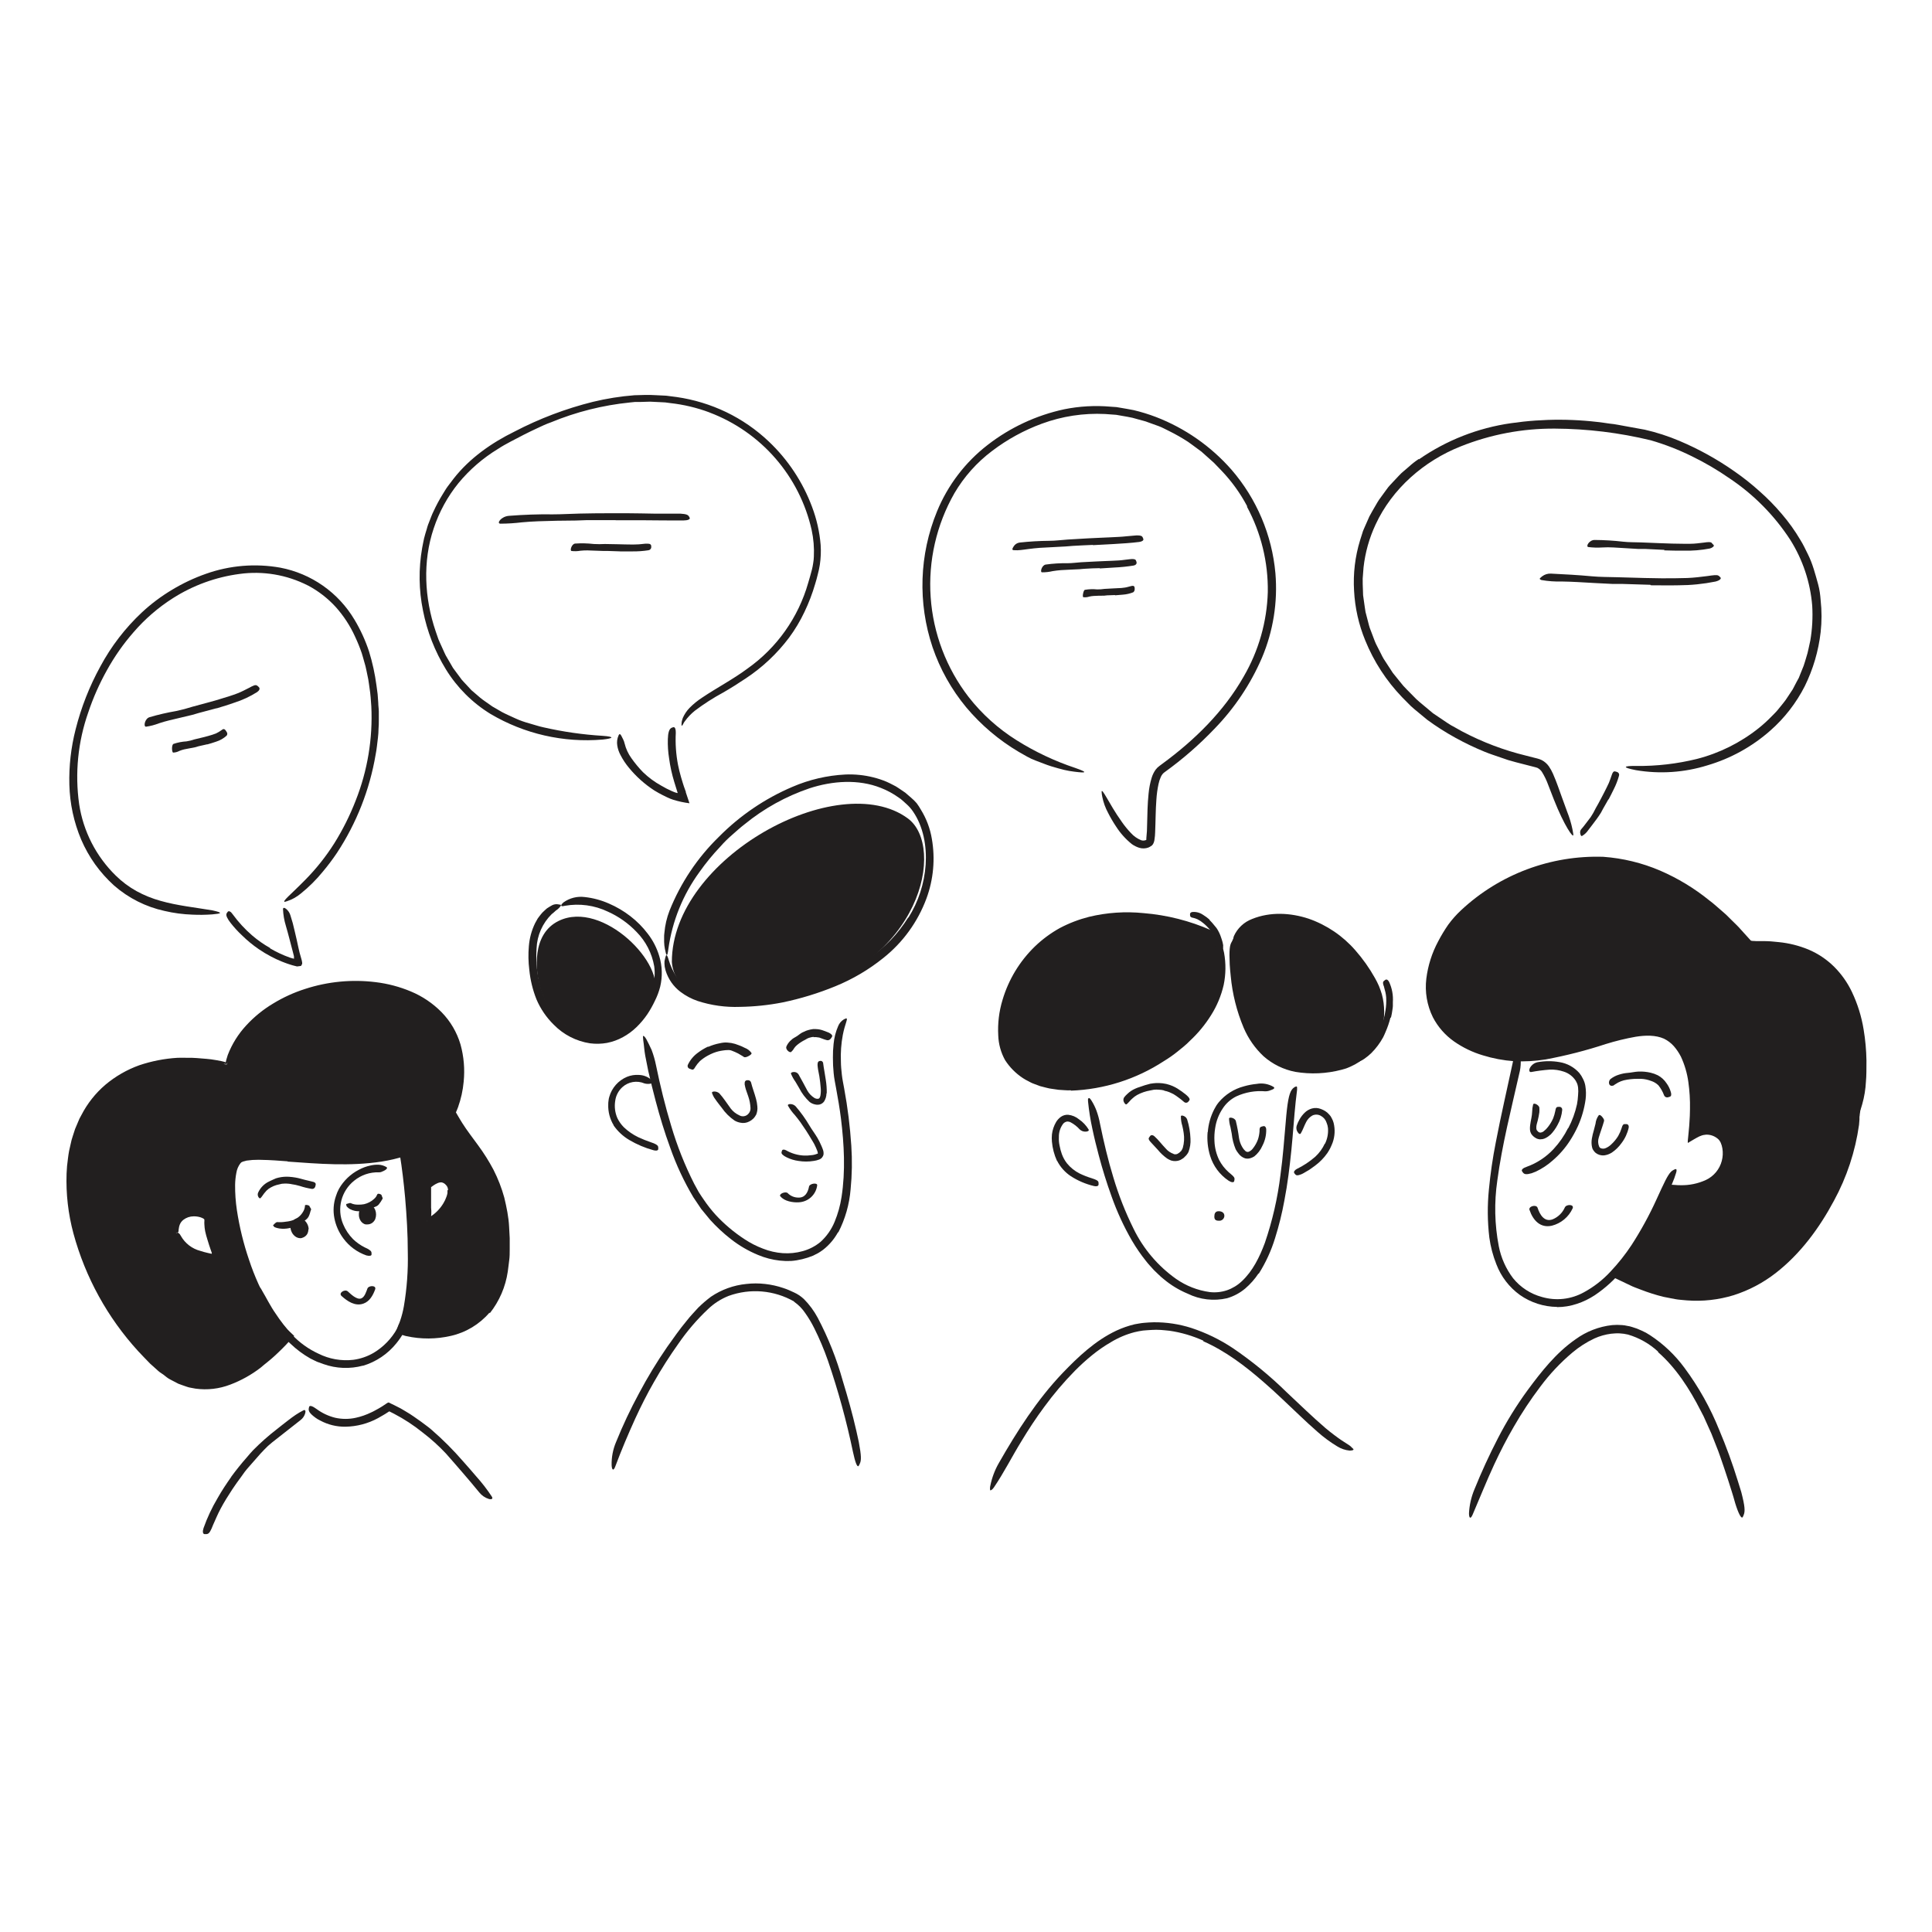 <svg xmlns="http://www.w3.org/2000/svg" width="520" height="520" fill="none" viewBox="0 0 520 520"><path fill="#221f1f" d="M374.24 273.91C373.905 275.246 373.457 276.55 372.9 277.81 372.7 278.27 372.51 278.74 372.28 279.18 371.429 280.736 370.362 282.164 369.11 283.42 368.542 283.972 367.93 284.477 367.28 284.93 366.454 285.545 365.475 285.922 364.45 286.02 364.14 286.02 364.15 285.8 364.33 285.48 364.555 285.083 364.866 284.741 365.24 284.48 365.974 283.994 366.67 283.453 367.32 282.86 367.67 282.572 368.004 282.265 368.32 281.94 368.63 281.61 368.98 281.3 369.27 280.94 369.664 280.516 370 280.042 370.27 279.53L370.69 278.76 371.05 277.96C371.599 276.8 372.051 275.595 372.4 274.36 372.609 273.594 372.772 272.816 372.89 272.03 373.091 270.841 373.158 269.634 373.09 268.43 373.054 267.973 372.988 267.518 372.89 267.07 372.77 266.62 372.64 266.18 372.54 265.74 372.54 265.55 372.41 265.37 372.36 265.18 372.15 264.47 372.21 264.18 372.62 263.91 372.705 263.837 372.796 263.77 372.89 263.71 373.22 263.53 373.59 263.71 373.89 264.3 374.672 265.998 375.016 267.865 374.89 269.73V270.79C374.89 271.13 374.81 271.48 374.77 271.79 374.683 272.487 374.556 273.178 374.39 273.86L374.24 273.91ZM325.52 247.59C326.041 248.109 326.528 248.66 326.98 249.24 327.14 249.45 327.33 249.64 327.48 249.86 328.003 250.652 328.41 251.514 328.69 252.42 328.82 252.82 328.96 253.21 329.06 253.61 329.16 254.01 329.18 254.13 329.22 254.4 329.225 254.671 329.205 254.943 329.16 255.21 329.16 255.37 328.85 255.34 328.56 255.21 328.27 255.08 327.96 254.89 327.89 254.65 327.57 253.81 327.28 253.03 326.96 252.13 326.736 251.597 326.418 251.109 326.02 250.69 325.625 250.174 325.194 249.686 324.73 249.23 324.441 248.944 324.137 248.674 323.82 248.42 323.351 248.028 322.837 247.693 322.29 247.42 321.877 247.231 321.444 247.09 321 247 320.899 246.994 320.8 246.966 320.71 246.92 320.38 246.77 320.31 246.62 320.3 246.24V246C320.3 245.73 320.53 245.54 320.89 245.47 321.915 245.368 322.943 245.634 323.79 246.22 324.431 246.605 325.033 247.051 325.59 247.55L325.52 247.59ZM180.83 258.91C180.83 230.91 225.68 206.52 244.35 220.28 254.56 227.81 248.1 259.91 212.72 268.06 205.35 269.76 181.87 272.42 180.83 258.91ZM150.37 247.86C162.22 242.08 179.59 259.79 175.93 267.81 167.56 286.15 149.53 280.17 145.43 266 144.06 261.25 143.08 251.42 150.37 247.86ZM61 286.52C10.85 277.46 6.6 332.24 40.89 366.2 54.61 379.78 67.64 370.4 77.62 359.62 65.35 348.9 57.55 314.4 64.82 311.48 70.82 309.08 92.42 314.7 107.68 310.09 114.1 308.16 119.39 304.41 121.91 297.5 122.753 295.15 123.261 292.692 123.42 290.2 125.85 257.61 71.05 257.78 61 286.52ZM47.42 331.82C46.51 326.41 53.71 325.44 56.13 327.82 55.28 331.49 59.6 339.34 58.95 339.24 55 338.59 48.43 337.8 47.42 331.82Z"/><path fill="#221f1f" d="M77.43 312.57C75.1 312.4 72.77 312.21 70.49 312.18C69.927 312.15 69.363 312.15 68.8 312.18C68.251 312.175 67.703 312.212 67.16 312.29L66.36 312.38L65.67 312.57L65.33 312.66C65.256 312.692 65.185 312.732 65.12 312.78C64.97 312.78 64.86 312.97 64.72 313.09C64.146 313.838 63.768 314.718 63.62 315.65C63.409 316.724 63.295 317.815 63.28 318.91C63.262 321.189 63.422 323.466 63.76 325.72C64.454 330.286 65.555 334.781 67.05 339.15C68.498 343.529 70.405 347.743 72.74 351.72C73.583 353.154 74.528 354.524 75.57 355.82C76.07 356.47 76.63 357.07 77.19 357.67C77.19 357.72 77.37 357.85 77.51 357.98L77.9 358.35L78.69 359.09L79.08 359.47L79.18 359.56C79.18 359.56 79.13 359.63 79.11 359.66L78.91 359.87L78.14 360.68L76.93 362C76.64 362.32 76.33 362.62 76.02 362.93C75.39 363.53 74.79 364.16 74.14 364.74C73.49 365.32 72.86 365.91 72.14 366.47C71.42 367.03 70.79 367.58 70.14 368.12C67.664 370.025 64.922 371.555 62 372.66C59.013 373.815 55.782 374.19 52.61 373.75L51.43 373.53C51.034 373.475 50.645 373.378 50.27 373.24C49.52 372.97 48.76 372.73 48.02 372.44L45.91 371.34C45.558 371.165 45.224 370.957 44.91 370.72L44 370L43 369.32C42.691 369.086 42.397 368.832 42.12 368.56L40.39 367.01C39.3 365.92 38.28 364.8 37.22 363.7C28.961 354.674 22.978 343.806 19.77 332C18.355 326.749 17.732 321.316 17.92 315.88C17.968 314.518 18.092 313.159 18.29 311.81C18.39 311.14 18.45 310.46 18.59 309.81L19.04 307.81C19.172 307.131 19.353 306.463 19.58 305.81L20.21 303.86L21 302L21.4 301.06L21.89 300.16C23.496 297.02 25.705 294.227 28.39 291.94C31.094 289.673 34.178 287.902 37.5 286.71C40.82 285.594 44.273 284.922 47.77 284.71C48.64 284.66 49.51 284.71 50.38 284.71C51.247 284.688 52.115 284.712 52.98 284.78C54.7 284.94 56.44 285 58.13 285.33C62.39 286.03 61.67 286.48 58.06 286.49C54.45 286.5 47.84 286.35 40.55 288.23C34.071 289.846 28.452 293.873 24.84 299.49C23.108 302.333 21.845 305.436 21.1 308.68C20.712 310.328 20.424 311.997 20.24 313.68C20.092 315.363 20.028 317.051 20.05 318.74C20.038 319.588 20.072 320.436 20.15 321.28C20.23 322.13 20.27 322.98 20.37 323.82C20.61 325.5 20.81 327.2 21.21 328.82C21.61 330.44 22.01 332.14 22.44 333.82C22.68 334.64 22.98 335.44 23.24 336.26C23.5 337.08 23.77 337.89 24.11 338.68C26.602 345.111 29.966 351.167 34.11 356.68C36.579 360.046 39.336 363.192 42.35 366.08C45.23 369.025 48.95 371.009 53 371.76C53.497 371.858 54.003 371.902 54.51 371.89C55.01 371.89 55.51 371.94 56.03 371.89C57.042 371.814 58.045 371.654 59.03 371.41C61.037 370.906 62.967 370.136 64.77 369.12C68.386 366.938 71.707 364.3 74.65 361.27C75.07 360.87 75.46 360.43 75.87 360.02L76.09 359.79C76.09 359.71 76.32 359.65 76.16 359.57L75.91 359.32L75.77 359.18L75.46 358.85C75.04 358.39 74.62 357.95 74.24 357.47C72.738 355.588 71.399 353.581 70.24 351.47C67.933 347.271 66.051 342.852 64.62 338.28C63.141 333.723 62.103 329.035 61.52 324.28C61.215 321.876 61.154 319.447 61.34 317.03C61.443 315.77 61.725 314.53 62.18 313.35C62.426 312.705 62.797 312.113 63.27 311.61L63.67 311.22C63.822 311.109 63.983 311.008 64.15 310.92C64.459 310.736 64.797 310.608 65.15 310.54C66.641 310.168 68.174 309.996 69.71 310.03L71.92 310.08L74.11 310.2L82.82 310.83C88.572 311.335 94.358 311.335 100.11 310.83C100.67 310.76 101.23 310.71 101.79 310.63L103.46 310.34C104.569 310.157 105.668 309.914 106.75 309.61C108.919 309.06 111.006 308.23 112.96 307.14C116.87 304.977 119.859 301.465 121.37 297.26V297.48V297.37V297.26C122.744 293.35 123.203 289.176 122.71 285.06C122.248 280.984 120.497 277.161 117.71 274.15C115.436 271.757 112.673 269.881 109.61 268.65C106.557 267.403 103.335 266.618 100.05 266.32C93.444 265.712 86.786 266.628 80.59 269C77.923 270.055 75.378 271.397 73 273C69.849 275.122 67.097 277.783 64.87 280.86C64.1 281.86 63.61 282.68 63.13 283.36C62.91 283.7 62.67 283.99 62.48 284.27C62.29 284.55 62.12 284.82 61.94 285.07C61.62 285.51 61.23 286.12 60.94 286.37C60.53 286.79 60.66 285.93 61.3 283.96C62.441 280.999 64.139 278.284 66.3 275.96C68.421 273.661 70.863 271.68 73.55 270.08C76.244 268.44 79.124 267.127 82.13 266.17C88.253 264.176 94.74 263.555 101.13 264.35C104.38 264.743 107.561 265.584 110.58 266.85C113.677 268.138 116.485 270.031 118.84 272.42C121.231 274.861 122.986 277.852 123.95 281.13C124.848 284.382 125.136 287.773 124.8 291.13C124.588 293.479 124.077 295.791 123.28 298.01L123.37 297.5V297.77L123.28 298.01C122.508 300.114 121.411 302.085 120.03 303.85C118.617 305.607 116.928 307.124 115.03 308.34C113.154 309.521 111.138 310.465 109.03 311.15C106.965 311.808 104.852 312.306 102.71 312.64C94.19 313.95 85.71 313.23 77.39 312.64L77.43 312.57Z"/><path fill="#221f1f" d="M57 337.51C57.011 337.468 57.011 337.423 57 337.38V337.29 337.2L56.75 336.49C56.42 335.54 56.1 334.57 55.81 333.58 55.576 332.857 55.379 332.123 55.22 331.38 55.103 330.786 55.033 330.185 55.01 329.58 54.985 329.271 54.985 328.96 55.01 328.65 55.001 328.564 55.001 328.477 55.01 328.39 55.01 328.39 55.01 328.3 55.01 328.25 54.951 328.143 54.865 328.053 54.76 327.99 54.509 327.848 54.244 327.731 53.97 327.64 53.362 327.452 52.727 327.364 52.09 327.38 51.098 327.385 50.136 327.715 49.35 328.32 48.893 328.677 48.546 329.155 48.35 329.7 48.252 329.965 48.185 330.24 48.15 330.52 48.09 330.817 48.056 331.118 48.05 331.42 48.05 331.8 47.47 331.9 46.9 331.55 46.563 331.343 46.295 331.04 46.13 330.68 45.925 330.202 45.9 329.665 46.06 329.17 46.206 328.678 46.429 328.212 46.72 327.79 46.999 327.38 47.335 327.013 47.72 326.7 48.454 326.103 49.317 325.686 50.24 325.48 51.99 325.038 53.843 325.258 55.44 326.1L55.85 326.35C56.01 326.438 56.157 326.545 56.29 326.67 56.56 326.91 56.86 327.13 57.1 327.37 56.878 328.153 56.824 328.974 56.94 329.78 57.03 330.427 57.157 331.068 57.32 331.7 57.54 332.63 57.82 333.57 58.13 334.5L58.62 335.9 59.3 337.74C59.541 338.279 59.618 338.878 59.52 339.46 59.52 339.56 59.44 339.74 59.3 339.72L58.96 339.8C58.842 339.832 58.722 339.852 58.6 339.86H58.12L56.92 339.64C56.17 339.51 55.81 339.42 55.32 339.32 54.83 339.22 54.39 339.09 53.93 338.94 52.998 338.681 52.088 338.346 51.21 337.94 49.804 337.273 48.59 336.262 47.68 335 47.469 334.714 47.279 334.413 47.11 334.1 46.55 332.88 46.7 332.39 47.17 332.04 47.28 331.953 47.397 331.876 47.52 331.81 47.93 331.63 48.38 332.02 48.7 332.68 49.259 333.662 50.008 334.522 50.905 335.209 51.801 335.896 52.827 336.396 53.92 336.68 54.56 336.9 55.23 337.07 55.92 337.23L56.81 337.43H56.89C56.89 337.43 56.97 337.48 56.97 337.43L57 337.51ZM121.58 298.33C121.58 298.94 118.84 307.77 108.26 309.73 108.43 310.2 114.04 346.89 107.83 357.9 109.69 359.25 134.33 363.9 135.67 337.72 136.89 313.72 124.44 308.35 121.58 298.33ZM115 328.7C115.271 325.523 115.271 322.328 115 319.15 116.75 317.39 119.18 315.92 121.27 318.49 123.74 321.54 119.07 328.7 115 328.7Z"/><path fill="#221f1f" d="M131.74 353.3C129.044 356.443 125.408 358.634 121.37 359.55C117.425 360.464 113.326 360.488 109.37 359.62C109.24 359.62 108.86 359.48 108.59 359.4C108.304 359.329 108.026 359.228 107.76 359.1C107.505 358.99 107.258 358.863 107.02 358.72L106.65 358.51L106.56 358.46V358.41L106.64 358.22L107.23 356.64C107.304 356.497 107.371 356.35 107.43 356.2L107.53 355.94L107.7 355.48C108.134 354.215 108.468 352.917 108.7 351.6C109.517 346.805 109.872 341.943 109.76 337.08C109.76 332.18 109.46 327.26 109.04 322.36C108.86 320.41 108.66 318.45 108.42 316.49L108.04 313.57L107.56 310.39C107.67 310.05 107.74 309.77 107.8 309.53C107.86 309.29 108.08 309.23 108.22 309.08L108.41 308.9L109.73 308.58C110.05 308.5 110.35 308.37 110.67 308.27L111.59 307.93L112.49 307.51C113.668 306.947 114.773 306.242 115.78 305.41C117.793 303.733 119.403 301.624 120.49 299.24C120.603 298.972 120.741 298.714 120.9 298.47C121 298.35 121.07 298.34 121.29 298.34L121.37 298.4C121.435 298.474 121.48 298.564 121.5 298.66C121.582 298.987 121.616 299.324 121.6 299.66C121.334 302.362 120.055 304.863 118.02 306.66C116.784 307.774 115.405 308.719 113.92 309.47C113.184 309.84 112.422 310.158 111.64 310.42C111.25 310.55 110.86 310.69 110.46 310.81L109.94 310.93L110.27 313.33L110.62 316.27C110.84 318.23 111.03 320.197 111.19 322.17C111.52 326.1 111.73 330.06 111.78 334.04C111.78 337.5 111.78 341.04 111.64 344.6C111.517 348.183 110.967 351.738 110 355.19C109.86 355.67 109.68 356.19 109.49 356.63L109.37 356.92L109.32 357.02L109.21 357.25C109.184 357.283 109.164 357.32 109.15 357.36L109.26 357.42L109.5 357.5L109.77 357.58L110.43 357.73C112.261 358.082 114.126 358.23 115.99 358.17C119.725 358.133 123.38 357.079 126.56 355.12C128.467 353.87 130.094 352.239 131.34 350.33C132.576 348.386 133.491 346.255 134.05 344.02C134.474 342.309 134.758 340.567 134.9 338.81C134.988 337.923 135.032 337.032 135.03 336.14L135.09 333.47C135.03 329.941 134.58 326.43 133.75 323C133.025 320.386 132.019 317.858 130.75 315.46C129.427 313.099 127.951 310.827 126.33 308.66C125.62 307.66 124.91 306.73 124.21 305.71C123.651 304.91 123.136 304.078 122.67 303.22C122.331 302.639 122.05 302.026 121.83 301.39C121.511 300.686 121.407 299.903 121.53 299.14C121.558 298.892 121.612 298.647 121.69 298.41C121.83 298.15 122.14 298.41 122.56 299.11C122.77 299.46 122.97 299.91 123.31 300.43C123.65 300.95 123.95 301.57 124.4 302.24C125.66 304.24 127.18 306.19 128.67 308.24C130.217 310.333 131.604 312.539 132.82 314.84C134.036 317.223 135.008 319.722 135.72 322.3C136.03 323.61 136.33 324.92 136.56 326.24C136.79 327.56 136.97 328.9 137.03 330.24L137.19 333.24C137.19 334.24 137.19 335.24 137.19 336.24C137.19 337.24 137.19 338.24 137.05 339.24C136.91 340.24 136.82 341.24 136.67 342.24C136.071 346.34 134.402 350.211 131.83 353.46L131.74 353.3Z"/><path fill="#221f1f" d="M120.59 320.33C120.589 320.088 120.548 319.849 120.47 319.62 120.41 319.525 120.36 319.425 120.32 319.32 120.32 319.22 120.14 319.1 120.06 318.98 119.755 318.584 119.313 318.316 118.82 318.23 118.432 318.224 118.049 318.309 117.7 318.48 117.349 318.633 117.014 318.821 116.7 319.04L116.23 319.38C116.157 319.416 116.089 319.463 116.03 319.52V322.35C116.03 323.25 116.03 324.16 116.03 325.05 116.166 326.226 116.098 327.417 115.83 328.57 115.69 328.98 115.17 328.75 114.68 328.4 114.406 328.245 114.173 328.027 113.999 327.765 113.826 327.502 113.716 327.203 113.68 326.89 113.68 324.66 113.79 322.32 113.96 320.06 113.974 319.86 113.974 319.66 113.96 319.46 113.96 319.23 113.96 318.99 113.9 318.76 114.25 318.44 114.64 318.07 114.9 317.81 115.16 317.55 115.4 317.41 115.66 317.22 116.215 316.811 116.838 316.503 117.5 316.31 118 316.162 118.525 316.12 119.041 316.187 119.558 316.254 120.055 316.429 120.5 316.7 121.326 317.222 121.975 317.982 122.36 318.88 122.725 319.967 122.725 321.143 122.36 322.23 121.895 323.729 121.133 325.12 120.12 326.32 119.395 327.303 118.517 328.164 117.52 328.87 117.28 329.01 117.04 329.17 116.78 329.3 115.78 329.7 115.29 329.51 115.06 328.98 115.005 328.857 114.958 328.73 114.92 328.6 114.85 328.16 115.17 327.8 115.62 327.6 117.127 326.689 118.39 325.427 119.3 323.92 119.655 323.355 119.943 322.751 120.16 322.12 120.27 321.824 120.357 321.519 120.42 321.21 120.449 320.934 120.449 320.656 120.42 320.38L120.59 320.33ZM104.32 377.62 104.55 377.47C104.63 377.47 104.72 377.53 104.8 377.56L105.3 377.81 106.15 378.22 107.23 378.77C107.96 379.11 108.63 379.56 109.32 379.96 110.72 380.76 112 381.72 113.32 382.64 114.23 383.36 115.21 383.99 116.08 384.76 119.151 387.415 122.025 390.29 124.68 393.36 125.88 394.69 127.05 396.06 128.21 397.41 129.735 399.105 131.129 400.914 132.38 402.82 132.74 403.38 132.38 403.64 131.6 403.46 130.572 403.141 129.663 402.521 128.99 401.68 127.53 399.9 126.06 398.14 124.56 396.42 123.06 394.7 121.56 392.93 120.03 391.22 118.103 389.167 116.009 387.278 113.77 385.57 111.372 383.63 108.786 381.935 106.05 380.51L104.96 379.96 104.8 379.88C104.8 379.88 104.71 379.88 104.66 379.94L104.28 380.18C103.47 380.74 102.6 381.18 101.73 381.7 99.047 383.157 96.053 383.946 93 384 90.618 384.039 88.266 383.464 86.17 382.33L85.48 381.96 84.83 381.52C83.26 380.35 82.98 379.72 83.11 379.06 83.126 378.907 83.16 378.756 83.21 378.61 83.43 378.18 84.21 378.51 85.21 379.24 86.706 380.345 88.405 381.144 90.21 381.59 92.048 382 93.953 382 95.79 381.59 97.209 381.277 98.585 380.797 99.89 380.16 100.57 379.87 101.2 379.47 101.89 379.11 102.22 378.94 102.53 378.71 102.89 378.51L104.39 377.51 104.32 377.62ZM62.22 397.49C63.56 395.67 64.97 393.9 66.46 392.22 66.99 391.58 67.53 390.96 68.09 390.36 70.119 388.3 72.288 386.382 74.58 384.62 75.58 383.84 76.58 383.02 77.58 382.27 78.23 381.78 78.87 381.27 79.58 380.81 80.257 380.356 80.962 379.945 81.69 379.58 82.15 379.36 82.3 379.73 82.17 380.3 81.972 381.061 81.525 381.733 80.9 382.21 78.33 384.21 75.8 386.21 73.26 388.21 72.486 388.819 71.76 389.488 71.09 390.21 70.38 390.92 69.72 391.68 69.09 392.41 68.46 393.14 67.64 394.07 66.91 394.89 66.18 395.71 65.51 396.6 64.91 397.49 64.09 398.58 63.31 399.69 62.55 400.82 61.42 402.54 60.31 404.3 59.35 406.12 58.6 407.53 58 408.98 57.35 410.43L56.94 411.43C56.4 412.61 56.09 412.91 55.45 412.91 55.307 412.92 55.163 412.92 55.02 412.91 54.57 412.83 54.48 412.19 54.79 411.27 55.785 408.462 57.054 405.759 58.58 403.2 59.7 401.2 60.96 399.33 62.26 397.47L62.22 397.49ZM97.7 367.56C94.201 368.508 90.496 368.365 87.08 367.15L85.26 366.49 83.53 365.64C81.582 364.533 79.778 363.19 78.16 361.64 77.32 360.91 76.6 360.06 75.84 359.27 75.08 358.48 74.4 357.6 73.77 356.7 73.14 355.8 72.6 355.13 72.07 354.31 71.54 353.49 71 352.7 70.5 351.87 69.837 350.821 69.252 349.725 68.75 348.59L68.4 347.72 68.11 346.83C67.96 346.22 67.82 345.62 67.63 345.03 67.43 344.28 67.73 344.29 68.27 344.78 68.54 345.02 68.85 345.39 69.27 345.78L69.89 346.46C70 346.59 70.1 346.72 70.22 346.84 70.34 346.96 70.39 347.13 70.48 347.28 71.72 349.35 72.76 351.52 74.15 353.5 75.478 355.52 76.962 357.433 78.59 359.22 80.617 361.375 83.041 363.117 85.73 364.35 88.616 365.789 91.856 366.362 95.06 366 97.028 365.743 98.922 365.09 100.63 364.08 103.238 362.5 105.391 360.271 106.88 357.61 108.005 355.555 108.757 353.317 109.1 351 109.18 350.49 109.26 350 109.3 349.49 109.362 348.818 109.462 348.15 109.6 347.49 109.684 347.129 109.897 346.812 110.2 346.6 110.326 346.497 110.46 346.403 110.6 346.32 111.04 346.13 111.39 346.95 111.43 348.47 111.373 353.237 109.702 357.844 106.69 361.54 104.373 364.424 101.234 366.537 97.69 367.6L97.7 367.56ZM225.55 331.66C224.552 333.486 223.191 335.089 221.55 336.37 221.12 336.67 220.7 336.99 220.24 337.25L218.83 337.97C217.886 338.358 216.913 338.672 215.92 338.91 214.935 339.153 213.932 339.314 212.92 339.39 211.902 339.437 210.883 339.403 209.87 339.29 207.868 339.069 205.908 338.56 204.05 337.78 201.383 336.683 198.882 335.219 196.62 333.43 194.646 331.884 192.81 330.171 191.13 328.31L188.73 325.39 186.64 322.28C184.099 318.02 181.995 313.513 180.36 308.83 178.85 304.72 177.58 300.51 176.47 296.32 175.75 293.63 175.1 290.92 174.47 288.2 174.19 286.84 173.91 285.47 173.66 284.1 173.41 282.73 173.34 281.34 173.13 279.99 173.091 279.702 173.068 279.411 173.06 279.12 173.06 278.94 173.06 278.83 173.16 278.81 173.26 278.79 173.62 279.08 173.99 279.76 174.36 280.44 174.84 281.41 175.38 282.58 175.889 283.932 176.287 285.323 176.57 286.74 177.7 292.24 179.03 297.69 180.66 303.05 182.246 308.421 184.318 313.635 186.85 318.63L188.06 320.84C188.5 321.56 188.99 322.25 189.46 322.95 190.413 324.355 191.462 325.691 192.6 326.95 194.923 329.465 197.55 331.682 200.42 333.55 201.964 334.572 203.617 335.418 205.35 336.07 207.051 336.746 208.845 337.158 210.67 337.29 212.488 337.418 214.315 337.232 216.07 336.74 217.809 336.263 219.427 335.425 220.82 334.28 222.49 332.771 223.799 330.904 224.65 328.82 225.53 326.692 226.151 324.466 226.5 322.19 227.59 315.19 227.2 308.01 226.34 301.01 225.99 298.29 225.54 295.61 225.04 292.93 224.81 291.59 224.5 290.26 224.38 288.83 224.238 287.448 224.171 286.059 224.18 284.67 224.165 283.441 224.226 282.212 224.36 280.99 224.513 279.332 224.928 277.708 225.59 276.18 225.879 275.448 226.394 274.828 227.06 274.41 227.277 274.281 227.509 274.177 227.75 274.1 228.34 274.1 227.43 275.49 226.84 278.57 226.402 280.91 226.231 283.292 226.33 285.67 226.33 286.87 226.46 288.1 226.59 289.3 226.72 290.5 226.99 291.72 227.21 292.96 228.152 298.055 228.793 303.2 229.13 308.37 229.392 312.285 229.328 316.215 228.94 320.12 228.609 324.153 227.488 328.081 225.64 331.68L225.55 331.66Z"/><path fill="#221f1f" d="M165.16 302.85C164.144 301.171 163.64 299.232 163.71 297.27 163.702 296.915 163.729 296.56 163.79 296.21 163.819 295.87 163.886 295.535 163.99 295.21 164.329 294.013 164.932 292.908 165.756 291.977 166.58 291.046 167.604 290.312 168.75 289.83 169.771 289.417 170.872 289.243 171.97 289.32 172.671 289.339 173.36 289.498 173.999 289.786 174.638 290.075 175.213 290.487 175.69 291 175.98 291.31 175.69 291.54 175.19 291.65 174.612 291.778 174.01 291.761 173.44 291.6 172.461 291.183 171.383 291.055 170.333 291.232 169.284 291.41 168.308 291.884 167.52 292.6 166.461 293.555 165.777 294.856 165.59 296.27 165.327 297.853 165.528 299.479 166.17 300.95 166.609 301.853 167.193 302.678 167.9 303.39 169.042 304.48 170.348 305.385 171.77 306.07 172.891 306.592 174.039 307.053 175.21 307.45L175.99 307.73C176.93 308.14 177.18 308.41 177.17 308.94 177.17 309.07 177.17 309.19 177.17 309.31 177.09 309.69 176.58 309.79 175.87 309.58 173.586 308.957 171.396 308.029 169.36 306.82 167.692 305.834 166.256 304.501 165.15 302.91L165.16 302.85ZM244.49 247C247.195 242.697 248.792 237.791 249.14 232.72 249.47 227.72 248.52 222.44 245.72 218.39 245.217 217.651 244.622 216.979 243.95 216.39L242.95 215.49C242.617 215.18 242.255 214.902 241.87 214.66 240.386 213.594 238.773 212.721 237.07 212.06 231.07 209.66 224.07 210.15 217.86 212.18 211.528 214.329 205.632 217.594 200.45 221.82 199.27 222.72 198.18 223.73 197.05 224.71 195.92 225.69 194.88 226.71 193.89 227.85 191.847 229.995 189.965 232.288 188.26 234.71 183.806 240.818 180.931 247.932 179.89 255.42 179.61 257.73 179.34 257.42 178.96 255.42 178.839 254.803 178.769 254.178 178.75 253.55 178.75 253.18 178.75 252.79 178.75 252.38 178.734 251.949 178.758 251.517 178.82 251.09 178.995 249.034 179.463 247.014 180.21 245.09 183.2 237.615 187.724 230.849 193.49 225.23 199.146 219.511 205.861 214.946 213.26 211.79 217.785 209.834 222.626 208.706 227.55 208.46 230.067 208.354 232.586 208.61 235.03 209.22 236.256 209.522 237.456 209.919 238.62 210.41 239.21 210.64 239.75 210.97 240.32 211.24 240.89 211.507 241.436 211.825 241.95 212.19L243.67 213.36 245.23 214.71C245.771 215.16 246.273 215.655 246.73 216.19 247.16 216.766 247.551 217.371 247.9 218 249.354 220.366 250.339 222.991 250.8 225.73 251.751 231.134 251.25 236.693 249.35 241.84 247.018 248.133 243.006 253.667 237.75 257.84 233.838 260.988 229.489 263.552 224.84 265.45 220.235 267.341 215.464 268.8 210.59 269.81 206.829 270.544 203.011 270.942 199.18 271 195.309 271.147 191.443 270.608 187.76 269.41 186.099 268.841 184.539 268.011 183.14 266.95 181.234 265.503 179.834 263.49 179.14 261.2 179.04 260.83 178.97 260.5 178.91 260.2 178.869 259.922 178.846 259.641 178.84 259.36 178.809 258.938 178.857 258.515 178.98 258.11 179.044 257.796 179.135 257.489 179.25 257.19 179.44 256.88 179.7 257.34 179.99 258.39 180.45 259.93 181.123 261.397 181.99 262.75 183.899 265.292 186.643 267.08 189.74 267.8 193.004 268.639 196.373 268.996 199.74 268.86 203.185 268.778 206.618 268.403 210 267.74 213.406 267.047 216.763 266.132 220.05 265 224.96 263.308 229.617 260.953 233.89 258 235.985 256.507 237.945 254.834 239.75 253 241.515 251.148 243.087 249.121 244.44 246.95L244.49 247ZM155.73 277.9C156.937 278.409 158.209 278.746 159.51 278.9 160.808 279.021 162.117 278.94 163.39 278.66 165.981 278.037 168.34 276.687 170.19 274.77 171.572 273.336 172.753 271.721 173.7 269.97 174.16 269.21 174.52 268.4 174.92 267.6 175.278 266.816 175.569 266.003 175.79 265.17 176.221 263.506 176.32 261.773 176.08 260.07 175.478 256.577 173.82 253.352 171.33 250.83 169.136 248.526 166.514 246.671 163.61 245.37 160 243.643 155.939 243.094 152 243.8 150.84 244.12 150.76 243.68 151.68 242.87 153.332 241.692 155.368 241.181 157.38 241.44 159.627 241.688 161.822 242.278 163.89 243.19 165.944 244.075 167.879 245.214 169.65 246.58 171.43 247.948 173.018 249.549 174.37 251.34 175.755 253.133 176.796 255.168 177.44 257.34 178.253 260.016 178.339 262.86 177.69 265.58 177.347 266.92 176.857 268.217 176.23 269.45 175.65 270.677 174.981 271.86 174.23 272.99 173.383 274.235 172.411 275.391 171.33 276.44 170.241 277.505 169.009 278.413 167.67 279.14 166.328 279.883 164.876 280.409 163.37 280.7 161.865 280.971 160.327 281.009 158.81 280.81 155.103 280.246 151.681 278.491 149.06 275.81 147.075 273.867 145.492 271.554 144.4 269 143.379 266.438 142.726 263.745 142.46 261 142.2 258.907 142.16 256.792 142.34 254.69 142.507 252.541 143.074 250.442 144.01 248.5L144.71 247.24C144.98 246.85 145.29 246.47 145.59 246.08 145.849 245.749 146.141 245.444 146.46 245.17 146.74 244.91 146.99 244.66 147.24 244.47 147.77 244.12 148.24 243.86 148.58 243.66 149.117 243.378 149.737 243.293 150.33 243.42 150.523 243.436 150.714 243.469 150.9 243.52 151.11 243.61 150.9 243.88 150.51 244.34 150.254 244.615 149.961 244.854 149.64 245.05 149.271 245.404 148.884 245.738 148.48 246.05 146.011 248.484 144.559 251.766 144.42 255.23 144.161 258.891 144.56 262.57 145.6 266.09 147.13 271.2 150.81 275.84 155.75 277.82L155.73 277.9ZM213.7 350.28C211.052 348.775 208.109 347.862 205.074 347.604 202.038 347.347 198.983 347.752 196.12 348.79 194.052 349.607 192.163 350.819 190.56 352.36 187.596 355.15 184.938 358.248 182.63 361.6 180.241 364.949 178.028 368.421 176 372 174.17 375.17 172.52 378.47 171 381.76 169.07 386.01 167.23 390.34 165.62 394.66 165.13 396 164.69 395.71 164.62 394.37 164.57 392.222 164.979 390.087 165.82 388.11 167.632 383.627 169.695 379.25 172 375 174.272 370.71 176.793 366.556 179.55 362.56 181.25 360.18 182.94 357.73 184.88 355.42 185.79 354.23 186.88 353.14 187.88 352.01 188.971 350.932 190.133 349.93 191.36 349.01 194.195 347.094 197.464 345.915 200.87 345.58 202.551 345.385 204.249 345.385 205.93 345.58 207.605 345.765 209.255 346.134 210.85 346.68 211.34 346.83 211.85 347.03 212.3 347.22 212.75 347.41 213.25 347.63 213.71 347.86L214.41 348.21 215.12 348.64C215.559 348.944 215.977 349.278 216.37 349.64 217.837 351.121 219.083 352.805 220.07 354.64 222.923 360.049 225.19 365.748 226.83 371.64 228.2 376.13 229.45 380.56 230.48 385.09 230.71 386.09 230.94 387.09 231.14 388.09 231.85 391.85 231.85 393.09 231.4 393.98 231.319 394.188 231.215 394.386 231.09 394.57 230.69 394.98 230.16 393.5 229.58 390.8 227.849 382.485 225.601 374.286 222.85 366.25 221.803 363.24 220.564 360.301 219.14 357.45 218.446 356.058 217.647 354.721 216.75 353.45 215.952 352.247 214.934 351.206 213.75 350.38L213.7 350.28ZM338.73 342.76C337.73 344.269 336.525 345.632 335.15 346.81 333.723 348.01 332.061 348.899 330.27 349.42 326.697 350.245 322.949 349.811 319.66 348.19 317.284 347.202 315.075 345.853 313.11 344.19 312.669 343.841 312.249 343.467 311.85 343.07 311.45 342.69 311.03 342.31 310.64 341.91 309.9 341.08 309.11 340.28 308.44 339.4 307.057 337.673 305.801 335.848 304.68 333.94 302.484 330.144 300.643 326.154 299.18 322.02 297.86 318.38 296.71 314.66 295.73 310.95 295.1 308.57 294.5 306.17 294 303.76 293.476 301.361 293.092 298.934 292.85 296.49 292.829 296.224 292.829 295.956 292.85 295.69 292.85 295.63 292.92 295.69 292.96 295.62H293.01L293.13 295.49C293.19 295.43 293.2 295.4 293.19 295.43L293.13 295.49 293.08 295.55H293.15C293.225 295.56 293.294 295.6 293.34 295.66 293.532 295.863 293.7 296.088 293.84 296.33 294.329 297.124 294.744 297.961 295.08 298.83 295.521 300.022 295.856 301.25 296.08 302.5 297.08 307.36 298.21 312.17 299.66 316.9 301.07 321.64 302.884 326.25 305.08 330.68 307.705 336.1 311.662 340.765 316.58 344.24 319.261 346.105 322.345 347.311 325.58 347.76 327.147 347.944 328.734 347.78 330.23 347.28 331.721 346.764 333.085 345.936 334.23 344.85 337.15 342.14 339.02 338.35 340.44 334.52 342.474 328.583 343.882 322.45 344.64 316.22 345.31 311.4 345.64 306.64 346.07 301.83 346.16 300.77 346.24 299.73 346.37 298.66 346.83 294.66 347.37 293.33 348.28 292.71 348.461 292.56 348.678 292.46 348.91 292.42 349.05 292.42 349.1 292.53 349.11 292.67 349.13 292.893 349.13 293.117 349.11 293.34 349.02 294.05 348.9 295.11 348.74 296.46 348.29 300.68 348.03 305.12 347.57 309.6 347.11 314.08 346.57 318.6 345.68 323.18 345.061 326.579 344.229 329.935 343.19 333.23 342.159 336.612 340.679 339.841 338.79 342.83L338.73 342.76ZM284.49 312.46C283.75 310.836 283.291 309.098 283.13 307.32 283.064 306.655 283.064 305.985 283.13 305.32 283.272 304.141 283.657 303.004 284.26 301.98 284.591 301.434 285.03 300.961 285.55 300.59 286.115 300.199 286.793 300.005 287.48 300.04 288.56 300.148 289.584 300.576 290.42 301.27 291.465 301.985 292.345 302.916 293 304 293.19 304.34 292.79 304.56 292.25 304.58 291.948 304.599 291.646 304.556 291.362 304.453 291.078 304.349 290.819 304.189 290.6 303.98 289.91 303.21 289.091 302.567 288.18 302.08 287.872 301.921 287.526 301.849 287.18 301.87 286.795 301.938 286.443 302.131 286.18 302.42 285.376 303.471 284.959 304.767 285 306.09 284.96 306.852 285.024 307.616 285.19 308.36 285.331 309.132 285.535 309.891 285.8 310.63 286.126 311.528 286.591 312.368 287.18 313.12 288.109 314.259 289.267 315.189 290.58 315.85 291.626 316.356 292.709 316.78 293.82 317.12 294.06 317.21 294.31 317.27 294.55 317.37 295.45 317.71 295.69 317.95 295.68 318.49 295.69 318.61 295.69 318.73 295.68 318.85 295.61 319.25 295.13 319.39 294.43 319.22 292.216 318.697 290.109 317.797 288.2 316.56 286.643 315.524 285.38 314.106 284.53 312.44L284.49 312.46ZM356.62 307.84C357.257 306.544 357.537 305.101 357.43 303.66L357.3 302.91C357.21 302.67 357.13 302.44 357.06 302.2 356.815 301.417 356.278 300.758 355.56 300.36 355.21 300.144 354.81 300.021 354.399 300.002 353.988 299.983 353.579 300.068 353.21 300.25 352.501 300.655 351.927 301.26 351.56 301.99 351.02 302.99 350.71 304.04 350.11 305.05 349.91 305.35 349.62 305.23 349.34 304.81 349.142 304.558 349.008 304.262 348.949 303.947 348.89 303.632 348.908 303.307 349 303 349.211 302.374 349.486 301.771 349.82 301.2 350.174 300.589 350.608 300.027 351.11 299.53 351.663 298.97 352.352 298.563 353.11 298.35 353.893 298.137 354.723 298.179 355.48 298.47 355.895 298.619 356.294 298.81 356.67 299.04 357.069 299.286 357.427 299.593 357.73 299.95 357.87 300.12 358.04 300.29 358.16 300.47L358.48 301.05C358.685 301.426 358.842 301.826 358.95 302.24 359.377 303.985 359.287 305.816 358.69 307.51 358.48 308 358.31 308.51 358.06 308.98 357.821 309.452 357.554 309.91 357.26 310.35 356.343 311.654 355.222 312.802 353.94 313.75 353.43 314.09 352.94 314.45 352.46 314.81L350.9 315.73C350.67 315.867 350.429 315.984 350.18 316.08 349.26 316.44 348.91 316.43 348.57 316.02 348.488 315.934 348.415 315.84 348.35 315.74 348.15 315.4 348.42 314.97 349.01 314.64 350.816 313.764 352.498 312.651 354.01 311.33 355.081 310.342 355.948 309.153 356.56 307.83L356.62 307.84ZM327 251.47C277.7 231.69 264.32 273.65 271.57 284.83 284.56 304.86 339.07 280.48 327 251.47Z"/><path fill="#221f1f" d="M288.24 293.46C287.14 293.52 286.03 293.37 284.92 293.32 284.36 293.26 283.81 293.16 283.26 293.08 282.702 293.019 282.151 292.912 281.61 292.76L279.97 292.34 278.38 291.75C278.12 291.64 277.85 291.56 277.59 291.43L276.83 291.03C276.316 290.782 275.819 290.501 275.34 290.19 273.407 288.923 271.761 287.264 270.51 285.32 269.387 283.285 268.76 281.013 268.68 278.69 268.5 275.45 268.893 272.204 269.84 269.1 271.455 263.66 274.441 258.725 278.51 254.77 280.539 252.815 282.815 251.134 285.28 249.77 287.76 248.466 290.385 247.459 293.1 246.77 297.915 245.607 302.892 245.268 307.82 245.77 314.095 246.282 320.24 247.84 326 250.38 327.75 251.24 327.38 251.38 325.67 251.38 324.531 251.299 323.398 251.138 322.28 250.9 320.707 250.687 319.152 250.352 317.63 249.9 311.7 248.209 305.526 247.532 299.37 247.9 293.232 248.327 287.338 250.479 282.37 254.11 279.399 256.404 276.894 259.245 274.99 262.48 274.028 264.121 273.215 265.844 272.56 267.63 271.895 269.402 271.402 271.233 271.09 273.1 270.713 275.127 270.609 277.195 270.78 279.25 270.885 281.245 271.532 283.174 272.65 284.83L273.56 286.04 274.64 287.04C274.997 287.397 275.393 287.712 275.82 287.98 276.212 288.301 276.634 288.582 277.08 288.82L278.43 289.53C278.9 289.74 279.43 289.9 279.86 290.09 280.11 290.18 280.34 290.28 280.59 290.35L281.34 290.54C281.84 290.66 282.34 290.81 282.84 290.91 287.962 291.703 293.195 291.362 298.17 289.91 305.816 287.881 312.859 284.035 318.7 278.7 323.13 274.58 326.46 269.31 327.45 263.54 327.565 262.912 327.645 262.277 327.69 261.64 327.69 261.01 327.69 260.37 327.74 259.73 327.79 259.09 327.65 258.59 327.63 258.09 327.608 257.631 327.561 257.174 327.49 256.72 327.34 255.9 327.23 255.24 327.16 254.72 326.962 253.95 326.901 253.151 326.98 252.36 326.999 252.084 327.039 251.81 327.1 251.54 327.23 251.23 327.54 251.54 328 252.35 328.23 252.77 328.5 253.35 328.79 253.99 329.08 254.63 329.23 255.51 329.46 256.45 329.983 259.32 329.946 262.264 329.35 265.12 328.683 268.01 327.53 270.766 325.94 273.27 324.359 275.795 322.453 278.102 320.27 280.13 319.27 281.18 318.05 282.13 316.91 283.05 315.77 283.97 314.53 284.83 313.26 285.6 305.804 290.473 297.161 293.221 288.26 293.55L288.24 293.46ZM331.74 253C337.61 244 358.74 244.06 369.68 264.33 374.4 273.08 370.78 285.09 360.3 287.44 330.58 294 331.74 260.58 331.74 253Z"/><path fill="#221f1f" d="M356.51 286.84C359.7 286.44 362.81 285.84 365.21 283.96L366.11 283.25 366.91 282.44C367.186 282.174 367.437 281.882 367.66 281.57 367.88 281.26 368.14 280.98 368.34 280.65 369.167 279.349 369.801 277.934 370.22 276.45 370.789 274.249 370.891 271.953 370.52 269.71 370.188 267.725 369.511 265.812 368.52 264.06 367.536 262.237 366.399 260.5 365.12 258.87 362.598 255.585 359.421 252.861 355.79 250.87 352.575 249.103 348.995 248.104 345.33 247.95 340.73 247.8 335.91 249.17 332.84 252.52 331.9 253.52 331.69 253.29 332.1 251.96 332.572 250.908 333.247 249.959 334.086 249.168 334.925 248.377 335.912 247.759 336.99 247.35 341.91 245.35 347.39 245.67 352.23 247.27 357.076 248.959 361.398 251.882 364.77 255.75 366.797 258.052 368.574 260.562 370.07 263.24 370.459 263.925 370.813 264.629 371.13 265.35 371.45 266.08 371.68 266.85 371.93 267.61 372.346 269.145 372.554 270.729 372.55 272.32 372.552 273.189 372.498 274.058 372.39 274.92 372.249 275.779 372.052 276.627 371.8 277.46 371.303 279.138 370.533 280.722 369.52 282.15 368.504 283.578 367.249 284.819 365.81 285.82 365.082 286.299 364.316 286.717 363.52 287.07 363.11 287.24 362.72 287.43 362.31 287.57L361.06 287.93C357 288.995 352.76 289.186 348.62 288.49 345.462 287.878 342.525 286.435 340.11 284.31 337.793 282.143 335.956 279.512 334.72 276.59 332.861 272.164 331.691 267.48 331.25 262.7 331.14 261.65 331.04 260.63 330.98 259.57 330.8 255.65 330.98 254.41 331.48 253.57 331.575 253.376 331.689 253.192 331.82 253.02 332.22 252.65 332.5 254.25 332.65 257.02 332.843 261.258 333.409 265.471 334.34 269.61 335.202 273.773 337.001 277.685 339.6 281.05 341.562 283.447 344.184 285.217 347.14 286.14 350.184 286.991 353.37 287.205 356.5 286.77L356.51 286.84ZM323.89 360.85C320.989 359.528 317.915 358.626 314.76 358.17 313.97 358.1 313.18 358 312.39 357.95 311.6 357.9 310.81 357.9 310.02 357.95 309.23 358 308.43 358.04 307.64 358.12 306.869 358.227 306.105 358.374 305.35 358.56 303.114 359.143 300.974 360.049 299 361.25 297.212 362.286 295.51 363.463 293.91 364.77 292.291 366.088 290.746 367.494 289.28 368.98 286.329 371.986 283.598 375.201 281.11 378.6 278.88 381.6 276.81 384.76 274.89 387.95 272.37 392.04 270.25 396.31 267.49 400.37 267.06 401 266.55 401.26 266.49 401.06 266.429 400.632 266.457 400.197 266.57 399.78 267.002 397.672 267.768 395.646 268.84 393.78 273.72 385.24 279.11 376.78 286.02 369.53 290.16 365.22 294.79 360.81 300.5 358.13 302.072 357.4 303.714 356.831 305.4 356.43 306.25 356.29 307.12 356.1 307.97 356.04 308.82 355.98 309.68 355.89 310.54 355.89 313.966 355.861 317.376 356.377 320.64 357.42 324.607 358.72 328.378 360.553 331.85 362.87 337.012 366.379 341.848 370.345 346.3 374.72 349.8 378.01 353.18 381.29 356.72 384.34 357.51 385 358.29 385.63 359.11 386.24 362.11 388.52 363.11 388.78 363.77 389.53 363.942 389.674 364.102 389.831 364.25 390 364.42 390.25 364.12 390.41 363.25 390.43 362.071 390.315 360.934 389.928 359.93 389.3 358.037 388.155 356.253 386.84 354.6 385.37 352.94 383.94 351.33 382.43 349.73 380.91 346.53 377.91 343.35 374.77 340.02 371.91 335.08 367.6 329.79 363.61 323.87 361L323.89 360.85ZM500.66 299.26C499.5 309.26 481.51 366.77 435.66 342.97 441.66 335.97 446.15 325.77 448.87 319.97 466.44 321.87 466.21 308.35 463.05 305.81 459.89 303.27 457.15 304.81 455.45 305.81 456.82 293.41 455.25 284.21 450.34 279.99 441.47 272.38 422.52 287.47 404.34 284.46 383.73 281.03 379.52 265.28 390.29 249.51 397.15 239.44 435.19 211.8 470.75 253.77 472.23 255.44 506.76 246.8 500.66 299.26Z"/><path fill="#221f1f" d="M386.77 259.76C386.024 262.251 385.753 264.859 385.97 267.45C386.103 268.719 386.385 269.967 386.81 271.17C387.695 273.576 389.17 275.722 391.1 277.41C392.069 278.273 393.124 279.034 394.25 279.68C396.547 280.995 399.023 281.969 401.6 282.57C404.182 283.225 406.836 283.561 409.5 283.57C412.186 283.547 414.864 283.276 417.5 282.76C422.83 281.76 428.04 280.02 433.39 278.49C435.364 277.909 437.367 277.428 439.39 277.05C441.483 276.632 443.627 276.534 445.75 276.76C446.863 276.911 447.948 277.225 448.97 277.69C449.989 278.198 450.916 278.874 451.71 279.69C453.228 281.252 454.388 283.125 455.11 285.18C455.736 286.855 456.185 288.591 456.45 290.36C456.722 292.091 456.886 293.838 456.94 295.59C457.01 297.34 456.94 299.08 456.89 300.81C456.89 301.25 456.84 301.68 456.81 302.11L456.72 303.28V303.66V303.85V303.95C456.894 303.839 457.078 303.745 457.27 303.67H457.4L457.59 303.61C457.777 303.553 457.967 303.506 458.16 303.47C458.555 303.388 458.956 303.341 459.36 303.33C460.169 303.325 460.972 303.481 461.72 303.79C462.436 304.098 463.108 304.498 463.72 304.98C464.044 305.279 464.332 305.615 464.58 305.98C464.795 306.318 464.976 306.676 465.12 307.05C465.393 307.761 465.578 308.504 465.67 309.26C465.811 310.749 465.64 312.251 465.17 313.67C464.912 314.372 464.576 315.043 464.17 315.67C463.775 316.305 463.309 316.892 462.78 317.42C462.241 317.925 461.666 318.389 461.06 318.81C460.41 319.14 459.78 319.54 459.11 319.81C458.44 320.08 457.74 320.3 457.05 320.47L454.96 320.85C454.26 320.93 453.56 320.93 452.86 320.97C452.164 321.03 451.465 321.03 450.77 320.97L449.77 320.91C449.66 320.91 449.49 320.83 449.4 320.91L448.77 322.24L447 325.91C445.82 328.34 444.59 330.76 443.26 333.13C441.928 335.509 440.476 337.819 438.91 340.05C438.52 340.61 438.1 341.15 437.68 341.69L437.4 342.07L437.25 342.25L436.95 342.6L436.88 342.69L436.99 342.74L437.2 342.85L437.62 343.05L439.38 343.89C440.079 344.231 440.797 344.532 441.53 344.79L443.7 345.62C445.17 346.12 446.7 346.52 448.17 346.93L450.45 347.36L451.59 347.58L452.74 347.69L455.05 347.9C455.82 347.9 456.59 347.9 457.36 347.9H458.52L459.66 347.77C460.43 347.67 461.2 347.62 461.95 347.49C463.462 347.213 464.952 346.829 466.41 346.34C467.144 346.124 467.863 345.857 468.56 345.54C469.26 345.22 469.97 344.94 470.66 344.6L472.66 343.49C473.34 343.14 473.95 342.66 474.59 342.25C481.12 337.81 486.17 331.42 490.15 324.57C494.118 317.664 497.164 310.268 499.21 302.57C499.82 300.18 500.04 299.17 500.26 299.26C500.48 299.35 500.6 300.6 500.36 302.75C499.356 309.903 497.073 316.816 493.62 323.16C489.7 330.49 484.62 337.45 477.91 342.66C474.528 345.288 470.71 347.299 466.63 348.6C462.545 349.854 458.26 350.329 454 350C452.95 349.88 451.87 349.85 450.83 349.65L447.7 349.04C445.645 348.529 443.624 347.887 441.65 347.12C440.65 346.72 439.65 346.41 438.73 345.93L435.1 344.2L433.78 343.57L433.61 343.49C433.61 343.49 433.66 343.4 433.68 343.36L433.92 343.07L434.38 342.51L435.32 341.37L435.79 340.79L436.02 340.49C436.64 339.7 437.23 338.88 437.81 338.06C440.088 334.692 442.142 331.177 443.96 327.54C444.89 325.71 445.78 323.87 446.67 322.01L447.34 320.59L447.87 319.46L448.14 318.89C448.14 318.76 448.29 318.8 448.4 318.8H448.75L450.81 318.93C451.302 318.978 451.796 319.002 452.29 319C454.669 319.057 457.029 318.568 459.19 317.57C460.219 317.079 461.129 316.371 461.858 315.493C462.586 314.616 463.116 313.592 463.41 312.49C463.71 311.382 463.768 310.222 463.58 309.09C463.495 308.545 463.336 308.013 463.11 307.51C462.998 307.289 462.868 307.078 462.72 306.88C462.572 306.695 462.401 306.53 462.21 306.39C461.358 305.716 460.296 305.362 459.21 305.39C458.948 305.412 458.688 305.449 458.43 305.5L458.04 305.61L457.37 305.87C456.37 306.36 455.27 307.05 454.28 307.63C454.257 307.397 454.257 307.163 454.28 306.93L454.36 306.15L454.51 304.59C454.56 304.09 454.62 303.52 454.65 303.07L454.71 302.15C454.81 300.93 454.85 299.71 454.86 298.49C454.909 296.059 454.762 293.628 454.42 291.22C454.099 288.859 453.424 286.56 452.42 284.4C451.899 283.378 451.254 282.425 450.5 281.56C449.757 280.73 448.86 280.05 447.86 279.56C445.6 278.56 442.86 278.62 440.21 279.05C437.505 279.533 434.833 280.185 432.21 281C426.906 282.747 421.491 284.134 416 285.15C413.187 285.602 410.335 285.759 407.49 285.62C404.642 285.416 401.827 284.886 399.1 284.04C396.345 283.219 393.739 281.963 391.38 280.32C388.982 278.639 387.024 276.406 385.67 273.81C384.075 270.58 383.46 266.955 383.9 263.38C384.335 259.879 385.413 256.489 387.08 253.38C387.886 251.832 388.788 250.336 389.78 248.9C390.818 247.478 391.99 246.158 393.28 244.96C403.634 235.306 417.391 230.146 431.54 230.61C436.793 230.991 441.946 232.242 446.79 234.31C451.587 236.381 456.076 239.103 460.13 242.4C461.18 243.17 462.13 244.06 463.13 244.91L464.59 246.19L465.96 247.55C466.86 248.46 467.82 249.32 468.64 250.29L471.14 253.05C471.26 253.21 471.41 253.22 471.65 253.25C471.89 253.28 472.28 253.25 472.65 253.3H474.65C476.01 253.3 477.38 253.41 478.75 253.57C481.5 253.842 484.195 254.516 486.75 255.57C489.318 256.656 491.656 258.221 493.64 260.18C495.611 262.147 497.231 264.437 498.43 266.95C499.964 270.169 501.032 273.59 501.6 277.11C502.058 279.858 502.312 282.635 502.36 285.42C502.36 287.71 502.36 289.56 502.22 291.08C502.121 293.152 501.785 295.205 501.22 297.2C501.03 297.82 500.81 298.64 500.64 299C500.35 299.59 500.27 298.56 500.34 296.21C500.41 293.86 500.56 290.21 500.34 285.47C500.221 281.399 499.63 277.355 498.58 273.42C497.572 269.5 495.696 265.857 493.09 262.76C490.41 259.733 486.897 257.562 482.99 256.52C481.004 255.988 478.971 255.653 476.92 255.52C475.92 255.45 474.83 255.41 473.76 255.39H472.1H471.65C471.48 255.39 471.37 255.39 471.08 255.32C470.82 255.283 470.568 255.209 470.33 255.1C470.209 255.049 470.097 254.978 470 254.89C469.891 254.818 469.791 254.734 469.7 254.64L466.55 251.13L463.33 247.92C462.22 246.92 461.06 245.92 459.93 244.92C458.8 243.92 457.55 243.04 456.34 242.14C451.437 238.568 445.943 235.887 440.11 234.22C434.903 232.8 429.476 232.369 424.11 232.95C422.76 233.05 421.44 233.32 420.11 233.53C418.78 233.74 417.47 234.09 416.17 234.53C413.559 235.263 411.013 236.213 408.56 237.37C403.615 239.641 399.058 242.679 395.06 246.37C394.083 247.275 393.168 248.243 392.32 249.27C391.498 250.311 390.753 251.411 390.09 252.56C388.706 254.845 387.62 257.299 386.86 259.86L386.77 259.76Z"/><path fill="#221f1f" d="M419.08 351.76C415.498 351.718 412.013 350.596 409.08 348.54 406.209 346.464 404.008 343.592 402.75 340.28 401.825 337.96 401.187 335.535 400.85 333.06 400.344 328.774 400.307 324.445 400.74 320.15 401.145 315.902 401.762 311.677 402.59 307.49 403.3 303.79 404.08 300.08 404.88 296.43L406.41 289.43 407.17 285.94C407.424 284.823 407.608 283.69 407.72 282.55 407.72 281.86 407.8 281.84 408 281.7 408.069 281.672 408.144 281.664 408.217 281.679 408.29 281.693 408.357 281.728 408.41 281.78 408.621 281.983 408.782 282.233 408.88 282.51 409.464 284.664 409.464 286.936 408.88 289.09 406.72 298.68 404.29 308.09 403 317.76 402.142 323.628 402.277 329.597 403.4 335.42 404.008 338.55 405.325 341.499 407.25 344.04 409.245 346.503 411.968 348.271 415.03 349.09 416.904 349.635 418.868 349.803 420.808 349.583 422.748 349.363 424.625 348.761 426.33 347.81 428.99 346.364 431.395 344.493 433.45 342.27 435.546 340.051 437.446 337.656 439.13 335.11 441.677 331.172 443.93 327.051 445.87 322.78 446.3 321.84 446.73 320.92 447.16 319.97 448.79 316.47 449.48 315.36 450.42 314.9 450.61 314.775 450.825 314.693 451.05 314.66 451.18 314.66 451.23 314.76 451.24 314.92 451.254 315.01 451.254 315.101 451.24 315.19 451.216 315.336 451.183 315.479 451.14 315.62 450.833 316.641 450.466 317.643 450.04 318.62 446.79 326.4 442.77 334.62 436.87 341.62 434.683 344.321 432.104 346.681 429.22 348.62 428.477 349.103 427.706 349.541 426.91 349.93 426.107 350.32 425.279 350.654 424.43 350.93 422.71 351.513 420.906 351.811 419.09 351.81L419.08 351.76ZM446.31 363.82C443.993 361.672 441.211 360.091 438.18 359.2 437.445 359.023 436.695 358.916 435.94 358.88 435.557 358.855 435.173 358.855 434.79 358.88L433.64 358.97C432.088 359.168 430.575 359.596 429.15 360.24 427.024 361.238 425.037 362.509 423.24 364.02 419.993 366.751 417.077 369.852 414.55 373.26 411.959 376.683 409.588 380.267 407.45 383.99 405.52 387.29 403.77 390.72 402.17 394.16 400.11 398.59 398.3 403.16 396.38 407.62 395.79 409.01 395.38 408.62 395.38 407.29 395.494 405.075 395.991 402.896 396.85 400.85 398.74 396.18 400.85 391.58 403.17 387.1 405.497 382.583 408.172 378.253 411.17 374.15 414.79 369.26 418.77 364.15 424.05 360.48 426.95 358.366 430.353 357.046 433.92 356.65 434.821 356.57 435.728 356.57 436.63 356.65 437.085 356.685 437.536 356.755 437.98 356.86 438.429 356.921 438.871 357.025 439.3 357.17 440.163 357.413 441.002 357.731 441.81 358.12L443.01 358.7C443.39 358.92 443.76 359.16 444.14 359.39 447.724 361.74 450.857 364.714 453.39 368.17 457.2 373.305 460.336 378.907 462.72 384.84 464.617 389.319 466.286 393.892 467.72 398.54 468.04 399.54 468.35 400.54 468.67 401.6 469.67 405.47 469.72 406.76 469.32 407.73 469.245 407.949 469.148 408.161 469.03 408.36 468.66 408.83 467.89 407.36 467.03 404.58 466.47 402.51 465.79 400.45 465.13 398.37 464.47 396.29 463.74 394.2 463.02 392.1 462.68 391.05 462.26 390.02 461.85 388.98 461.44 387.94 461.03 386.91 460.63 385.87L459.25 382.81 458.56 381.27 457.79 379.78C454.79 373.88 451.14 368.18 446.24 363.9L446.31 363.82ZM381.94 123.61C389.329 118.49 397.81 115.166 406.71 113.9 415.494 112.626 424.417 112.663 433.19 114.01 434.79 114.15 436.36 114.52 437.95 114.79L442.69 115.65C445.869 116.375 448.978 117.378 451.98 118.65 457.234 120.866 462.236 123.639 466.9 126.92 469.241 128.546 471.475 130.319 473.59 132.23 475.74 134.121 477.745 136.17 479.59 138.36 481.461 140.54 483.135 142.883 484.59 145.36 485.35 146.57 485.95 147.88 486.59 149.16 487.23 150.44 487.74 151.79 488.17 153.16 488.6 154.53 488.98 155.91 489.36 157.3 489.74 158.69 489.93 160.12 490.03 161.55 490.345 164.405 490.345 167.285 490.03 170.14 489.452 175.204 488.004 180.129 485.75 184.7 483.443 189.23 480.297 193.282 476.48 196.64 471.585 200.965 465.798 204.161 459.53 206 453.314 207.933 446.729 208.375 440.31 207.29 436.31 206.51 437.06 206.11 440.41 206.16 445.891 206.219 451.357 205.588 456.68 204.28 462.753 202.728 468.428 199.906 473.33 196 474.548 195.027 475.704 193.979 476.79 192.86 477.33 192.29 477.91 191.77 478.4 191.17L479.88 189.35C480.376 188.752 480.83 188.12 481.24 187.46L482.52 185.52 483.6 183.45 484.15 182.45C484.31 182.1 484.44 181.73 484.58 181.37L485.45 179.21C485.72 178.48 485.91 177.71 486.15 176.96 486.394 176.216 486.595 175.458 486.75 174.69L487.25 172.39C487.775 169.3 487.946 166.159 487.76 163.03 487.247 156.723 485.215 150.633 481.84 145.28 477.579 138.738 472.037 133.125 465.55 128.78 462.301 126.518 458.88 124.512 455.32 122.78 451.786 121.037 448.105 119.608 444.32 118.51 435.865 116.461 427.2 115.404 418.5 115.36 409.809 115.299 401.189 116.929 393.12 120.16 383.25 124.07 374.7 131.55 370.25 141.16 368.541 144.806 367.443 148.708 367 152.71L366.77 155.71C366.77 156.71 366.77 157.71 366.83 158.71L366.88 160.22C366.93 160.72 367.02 161.22 367.09 161.71 367.24 162.71 367.36 163.71 367.53 164.71L368.29 167.63C368.43 168.11 368.52 168.63 368.7 169.08L369.24 170.49C369.61 171.42 369.92 172.39 370.34 173.3L371.71 175.99C371.94 176.43 372.14 176.9 372.41 177.32L373.23 178.58 374.88 181.11 376.77 183.45C377.38 184.252 378.048 185.008 378.77 185.71L380.41 187.37C380.939 187.939 381.503 188.473 382.1 188.97L385.69 191.97 389.53 194.56C390.171 194.995 390.839 195.39 391.53 195.74L393.53 196.86C398.984 199.742 404.775 201.935 410.77 203.39L412.77 203.9 413.77 204.15C414.188 204.254 414.593 204.401 414.98 204.59 415.736 204.989 416.387 205.561 416.88 206.26 417.311 206.891 417.683 207.56 417.99 208.26 419.07 210.73 419.7 212.73 420.32 214.4 420.94 216.07 421.41 217.4 421.82 218.52 422.42 220.027 422.888 221.583 423.22 223.17 423.3 223.69 423.46 224.35 423.46 224.68 423.52 225.78 421.02 222.27 418.22 215.18 417.72 213.88 417.22 212.57 416.7 211.26 416.257 210.031 415.687 208.851 415 207.74 414.724 207.323 414.35 206.979 413.91 206.74 413.816 206.677 413.711 206.632 413.6 206.61L413.24 206.5 412.19 206.23 407.98 205.15C406.567 204.794 405.175 204.36 403.81 203.85 402.43 203.36 401.03 202.93 399.67 202.37 396.93 201.254 394.258 199.975 391.67 198.54 389.047 197.097 386.522 195.483 384.11 193.71L380.62 190.82C380.037 190.34 379.485 189.822 378.97 189.27L377.37 187.65C373.127 183.236 369.764 178.053 367.46 172.38 365.706 168.123 364.688 163.598 364.45 159 364.171 154.406 364.72 149.8 366.07 145.4L366.59 143.76C366.736 143.206 366.933 142.667 367.18 142.15L368.57 139C369.08 138 369.71 137 370.27 136 370.57 135.51 370.83 135 371.16 134.53L372.16 133.15 373.16 131.78C373.484 131.308 373.845 130.864 374.24 130.45L376.59 127.95C376.98 127.532 377.397 127.141 377.84 126.78L379.14 125.67C379.979 124.9 380.875 124.195 381.82 123.56L381.94 123.61Z"/><path fill="#221f1f" d="M432.92 215.12 431.41 217.77C431.22 218.09 431.09 218.44 430.88 218.77 430.18 219.89 429.38 220.96 428.57 222.01 428.21 222.48 427.86 222.95 427.49 223.42 427.058 224.068 426.483 224.609 425.81 225 425.59 225.12 425.41 224.8 425.34 224.4 425.286 224.208 425.276 224.006 425.309 223.809 425.341 223.612 425.417 223.425 425.53 223.26 426.42 222.26 427.23 221.08 428.14 219.92 428.64 219.17 429.084 218.385 429.47 217.57 429.96 216.7 430.47 215.82 430.92 214.92L431.78 213.27C432.2 212.42 432.65 211.58 433.03 210.72 433.33 210.05 433.52 209.34 433.79 208.64 433.85 208.49 433.89 208.33 433.96 208.18 434.24 207.62 434.45 207.52 434.96 207.69 435.078 207.724 435.195 207.764 435.31 207.81 435.499 207.886 435.652 208.033 435.734 208.22 435.816 208.407 435.822 208.619 435.75 208.81 435.398 210.078 434.919 211.308 434.32 212.48 433.89 213.38 433.42 214.28 432.95 215.19L432.92 215.12ZM335.7 136.3C333.853 132.795 331.527 129.565 328.79 126.7L326.72 124.55 324.48 122.55 323.36 121.55 322.16 120.67C321.36 120.08 320.57 119.48 319.75 118.91 318.087 117.828 316.36 116.846 314.58 115.97 313.68 115.55 312.82 115.04 311.88 114.7L309.1 113.7C308.642 113.512 308.171 113.359 307.69 113.24L306.25 112.85C305.305 112.55 304.339 112.319 303.36 112.16L300.43 111.65 297.43 111.43C291.646 111.143 285.864 112.028 280.43 114.03 275.611 115.8 271.085 118.281 267 121.39 262.909 124.471 259.47 128.332 256.88 132.75 252.035 141.246 249.812 150.985 250.49 160.742 251.168 170.498 254.717 179.836 260.69 187.58 264.293 192.189 268.672 196.135 273.63 199.24 278.588 202.356 283.903 204.864 289.46 206.71 292.91 207.92 292.39 208.11 289.24 207.71 288.295 207.601 287.356 207.438 286.43 207.22 285.36 206.95 284.15 206.63 282.84 206.22 281.53 205.81 280.15 205.22 278.67 204.68 277.19 204.14 275.74 203.25 274.22 202.38 268.855 199.209 264.068 195.152 260.06 190.38 256.082 185.582 253.012 180.099 251 174.2 246.992 162.265 247.418 149.286 252.2 137.64 255.093 130.583 259.794 124.413 265.83 119.75 271.889 115.053 278.925 111.776 286.42 110.16 290.535 109.328 294.748 109.092 298.93 109.46L300.5 109.57C301.01 109.64 301.5 109.75 302.04 109.83 303.04 110.02 304.11 110.17 305.14 110.39 307.178 110.876 309.182 111.494 311.14 112.24 318.96 115.255 325.932 120.12 331.46 126.42 338.226 134.24 342.361 143.99 343.28 154.29 343.934 162.059 342.688 169.87 339.65 177.05 336.593 184.142 332.265 190.615 326.88 196.15 322.805 200.42 318.347 204.307 313.56 207.76 313.305 207.921 313.078 208.124 312.89 208.36 312.703 208.595 312.549 208.854 312.43 209.13 312.153 209.745 311.945 210.389 311.81 211.05 311.517 212.434 311.326 213.838 311.24 215.25 311.02 218.11 311.04 221 310.91 223.96 310.91 224.61 310.83 225.27 310.73 225.96 310.73 226.14 310.67 226.29 310.61 226.55 310.542 226.798 310.437 227.034 310.3 227.25 310.164 227.469 309.97 227.646 309.74 227.76 309.54 227.899 309.325 228.017 309.1 228.11 308.304 228.407 307.432 228.432 306.62 228.18 305.904 227.956 305.229 227.618 304.62 227.18 302.959 225.84 301.527 224.24 300.38 222.44 299.597 221.271 298.886 220.055 298.25 218.8 297.513 217.443 296.984 215.984 296.68 214.47 296.577 214.007 296.517 213.535 296.5 213.06 296.57 212.58 296.95 213.17 297.84 214.66 298.73 216.15 300 218.5 302 221.3 302.72 222.325 303.515 223.294 304.38 224.2 305.137 225.048 306.077 225.712 307.13 226.14 307.515 226.276 307.935 226.276 308.32 226.14 308.374 226.131 308.425 226.111 308.47 226.08 308.498 226.066 308.522 226.045 308.54 226.02 308.54 226.02 308.54 225.96 308.54 225.93V225.79C308.54 225.73 308.54 225.67 308.54 225.59 308.679 224.322 308.749 223.046 308.75 221.77 308.82 219.11 308.85 216.39 309.14 213.62 309.271 212.183 309.545 210.762 309.96 209.38 310.194 208.585 310.559 207.835 311.04 207.16 311.188 206.967 311.349 206.783 311.52 206.61 311.7 206.45 311.96 206.23 312.06 206.16L312.86 205.56C321.49 199.24 329.41 191.49 334.73 182.11 338.764 175.189 340.998 167.368 341.23 159.36 341.354 151.339 339.419 143.42 335.61 136.36L335.7 136.3ZM190.94 111C187.545 109.729 184.004 108.886 180.4 108.49L179.06 108.31 177.69 108.24 174.97 108.11 172.24 108.19H170.88L169.52 108.33C162.221 109.068 155.069 110.867 148.29 113.67 147.02 114.12 145.81 114.67 144.59 115.26 143.37 115.85 142.13 116.4 141 117 138.64 118.27 136.17 119.41 134 120.85 129.988 123.289 126.412 126.382 123.42 130 120.47 133.636 118.204 137.776 116.73 142.22 113.73 151.13 114.23 160.99 117.25 169.88L117.76 171.36C117.914 171.86 118.105 172.348 118.33 172.82L119.62 175.67C119.827 176.151 120.071 176.616 120.35 177.06L121.14 178.41 121.92 179.76 122.85 181.02 123.78 182.27 124.24 182.9C124.4 183.1 124.59 183.28 124.76 183.48L126.88 185.76 129.21 187.76C130 188.43 130.88 188.97 131.71 189.58 131.98 189.77 132.24 189.97 132.52 190.15L133.39 190.65 135.11 191.65C136.28 192.27 137.51 192.79 138.71 193.35 139.91 193.91 141.19 194.35 142.47 194.7 143.75 195.05 145.01 195.5 146.32 195.77 151.549 196.961 156.867 197.724 162.22 198.05 165.56 198.28 165.1 198.74 162.22 199.05 151.677 199.953 141.115 197.541 132.01 192.15 127.123 189.148 123.012 185.037 120.01 180.15 117.038 175.301 114.955 169.961 113.86 164.38 112.713 158.802 112.635 153.057 113.63 147.45 113.8 146.62 113.94 145.78 114.13 144.94 114.32 144.1 114.6 143.3 114.84 142.47 114.96 142.06 115.06 141.64 115.21 141.24L115.68 140.04C116 139.24 116.28 138.42 116.68 137.64 117.401 136.064 118.22 134.535 119.13 133.06 119.6 132.33 120.02 131.56 120.54 130.87L122.12 128.79C126.43 123.29 132.36 119.16 138.48 116.16 145.17 112.671 152.249 109.985 159.57 108.16 163.246 107.267 166.988 106.672 170.76 106.38L173.61 106.3H175.03L176.45 106.36 179.29 106.5 182.11 106.86C186.74 107.529 191.241 108.898 195.46 110.92 199.674 112.953 203.547 115.628 206.94 118.85 212.086 123.73 216.053 129.718 218.54 136.36 219.801 139.673 220.589 143.147 220.88 146.68 220.997 148.453 220.923 150.233 220.66 151.99 220.525 152.863 220.341 153.728 220.11 154.58 219.9 155.43 219.69 156.28 219.42 157.11 218.666 159.711 217.699 162.247 216.53 164.69 215.376 167.133 213.986 169.457 212.38 171.63 209.136 175.941 205.175 179.662 200.67 182.63 198.67 183.97 196.75 185.18 194.67 186.38 191.995 187.822 189.434 189.467 187.01 191.3 185.988 192.119 185.083 193.075 184.32 194.14 184.03 194.46 183.85 195 183.66 195.22 183.47 195.44 183.44 195.33 183.43 194.99 183.431 194.753 183.448 194.515 183.48 194.28 183.562 193.918 183.666 193.56 183.79 193.21 184.229 192.213 184.842 191.302 185.6 190.52 186.638 189.474 187.784 188.542 189.02 187.74 193.02 185.06 197.29 182.84 201.13 179.99 209.079 174.385 214.867 166.225 217.53 156.87 217.91 155.71 218.19 154.51 218.53 153.32 218.674 152.743 218.788 152.159 218.87 151.57 218.971 150.992 219.031 150.407 219.05 149.82 219.167 147.418 218.968 145.011 218.46 142.66 216.858 135.526 213.509 128.901 208.715 123.38 203.92 117.86 197.83 113.616 190.99 111.03L190.94 111Z"/><path fill="#221f1f" d="M184.57 213.2 185.57 216.2C184.092 216.014 182.633 215.7 181.21 215.26 180.67 215.085 180.143 214.874 179.63 214.63 179.21 214.44 178.81 214.23 178.4 214.03 177.63 213.62 176.85 213.23 176.12 212.76 173.547 211.093 171.246 209.039 169.3 206.67 168.416 205.615 167.651 204.464 167.02 203.24 166.579 202.438 166.282 201.565 166.14 200.66 165.982 199.728 166.108 198.77 166.5 197.91 166.74 197.37 167.02 197.6 167.27 198.11 167.38 198.35 167.56 198.68 167.73 199.02 167.898 199.361 168.026 199.72 168.11 200.09 168.459 201.532 169.088 202.891 169.96 204.09 170.896 205.42 171.936 206.674 173.07 207.84 174.539 209.259 176.19 210.477 177.98 211.46 178.914 212.018 179.883 212.515 180.88 212.95L181.37 213.15 181.71 213.28 182.08 213.39 182.27 213.44C182.34 213.44 182.43 213.44 182.38 213.44V213.37L181.49 210.5C180.845 208.396 180.373 206.242 180.08 204.06 179.81 202.371 179.7 200.66 179.75 198.95 179.757 198.572 179.784 198.195 179.83 197.82 180.03 196.41 180.38 196.03 180.92 195.82 181.043 195.771 181.17 195.734 181.3 195.71 181.71 195.71 181.91 196.3 181.89 197.26 181.742 200.157 181.947 203.062 182.5 205.91 182.72 206.99 182.98 208.07 183.3 209.16 183.45 209.7 183.62 210.25 183.79 210.79L184.05 211.6C184.22 212.13 184.43 212.67 184.62 213.2H184.57ZM82.86 157.58C77.185 154.689 70.76 153.607 64.45 154.48 58.076 155.322 51.964 157.547 46.54 161 42.573 163.524 38.998 166.617 35.93 170.18 33.194 173.313 30.801 176.729 28.79 180.37 26.752 184.01 25.061 187.833 23.74 191.79 20.972 199.684 20.135 208.126 21.3 216.41 22.402 223.732 25.864 230.495 31.16 235.67 32.822 237.303 34.696 238.705 36.73 239.84 38.776 240.959 40.943 241.838 43.19 242.46 47.7 243.75 52.46 244.23 57.19 245.03 60.12 245.68 59.68 245.89 57.11 246.11 55.35 246.241 53.583 246.264 51.82 246.18 49.28 246.095 46.755 245.76 44.28 245.18 39.245 244.079 34.57 241.723 30.69 238.33 28.8 236.616 27.094 234.709 25.6 232.64 24.124 230.564 22.87 228.339 21.86 226 19.88 221.317 18.798 216.303 18.67 211.22 18.539 206.186 19.108 201.158 20.36 196.28 21.848 190.391 24.079 184.715 27 179.39 29.917 173.951 33.703 169.026 38.21 164.81 40.689 162.507 43.404 160.472 46.31 158.74 49.203 156.992 52.27 155.547 55.46 154.43 61.872 152.16 68.764 151.594 75.46 152.79 79.586 153.58 83.498 155.237 86.937 157.65 90.376 160.063 93.264 163.179 95.41 166.79 97.03 169.489 98.345 172.36 99.33 175.35 100.253 178.342 100.922 181.406 101.33 184.51L101.64 186.83 101.81 189.16C101.81 189.94 101.95 190.71 101.96 191.49V193.84C101.974 194.618 101.947 195.395 101.88 196.17 101.88 196.95 101.82 197.73 101.73 198.5 101.53 200.04 101.41 201.59 101.1 203.11 99.501 212.553 95.956 221.56 90.69 229.56 89.526 231.292 88.271 232.961 86.93 234.56 85.168 236.734 83.18 238.715 81 240.47 80.429 240.949 79.813 241.371 79.16 241.73 78.717 241.981 78.252 242.192 77.77 242.36 77.413 242.509 77.045 242.632 76.67 242.73 76.25 242.73 76.61 242.24 77.61 241.26 78.61 240.28 80.2 238.81 82.15 236.82 85.116 233.82 87.748 230.507 90 226.94 92.259 223.316 94.174 219.49 95.72 215.51 98.923 207.434 100.362 198.767 99.94 190.09 99.82 188.47 99.73 186.85 99.47 185.25 99.35 184.45 99.26 183.64 99.12 182.85L98.63 180.47C98.478 179.679 98.281 178.898 98.04 178.13 97.81 177.36 97.62 176.57 97.37 175.81 96.853 174.294 96.252 172.809 95.57 171.36 94.249 168.442 92.489 165.744 90.35 163.36 88.215 161.025 85.695 159.073 82.9 157.59L82.86 157.58Z"/><path fill="#221f1f" d="M72.69 255.25C74.393 256.252 76.188 257.089 78.05 257.75 78.78 257.98 78.68 257.93 78.86 257.99H78.98C79.25 258.16 79.12 257.87 79.12 257.72V257.58 257.51 257.39L78.87 256.39 77.87 252.57C77.59 251.43 77.26 250.31 76.94 249.18 76.495 247.732 76.237 246.233 76.17 244.72 76.17 244.23 76.56 244.27 76.99 244.61 77.547 245.058 77.955 245.665 78.16 246.35L78.8 248.48 79.33 250.67C79.68 252.13 80.02 253.61 80.33 255.11 80.41 255.52 80.51 255.94 80.62 256.36L81.1 258.05C81.3 258.73 81.48 259.51 81.16 259.71L81.08 259.81C81.08 259.81 81.08 259.81 81.03 259.86L81.15 259.98H81L80.65 260.03 79.95 260.12 79.31 259.96C78.91 259.87 78.49 259.74 78.08 259.61 77.67 259.48 77.57 259.46 77.32 259.36 76.83 259.17 76.32 259.01 75.84 258.8 74.84 258.4 73.91 257.96 72.98 257.47 71.833 256.867 70.721 256.2 69.65 255.47 68.036 254.367 66.523 253.122 65.13 251.75 64.029 250.721 63.009 249.607 62.08 248.42 61.89 248.15 61.68 247.89 61.49 247.6 60.83 246.54 60.8 246.09 61.11 245.66 61.179 245.555 61.256 245.454 61.34 245.36 61.64 245.1 62.15 245.36 62.63 246.08 64.149 248.165 65.9 250.071 67.85 251.76 69.348 253.047 70.969 254.182 72.69 255.15V255.25ZM73.48 329.8C74.2 329.04 74.4 328.92 74.65 328.93 75.408 328.983 76.17 328.946 76.92 328.82 77.602 328.762 78.274 328.617 78.92 328.39 79.447 328.182 79.939 327.896 80.38 327.54 80.812 327.196 81.18 326.78 81.47 326.31 81.654 326.04 81.802 325.748 81.91 325.44 82.011 325.143 82.072 324.833 82.09 324.52 82.09 324.52 82.09 324.41 82.09 324.37 82.255 324.32 82.428 324.303 82.6 324.32 82.772 324.337 82.938 324.388 83.09 324.47 83.17 324.47 83.3 324.56 83.29 324.59 83.29 324.87 83.82 325.27 83.72 325.59 83.597 325.887 83.499 326.195 83.43 326.51 83.335 326.821 83.218 327.125 83.08 327.42 82.955 327.652 82.797 327.864 82.61 328.05 82.365 328.279 82.101 328.486 81.82 328.67 81.73 328.74 81.57 328.88 81.33 329.04 81.048 329.252 80.751 329.443 80.44 329.61 79.631 330.067 78.753 330.387 77.84 330.56 76.968 330.742 76.072 330.772 75.19 330.65 74.754 330.583 74.328 330.466 73.92 330.3 73.748 330.158 73.599 329.989 73.48 329.8Z"/><path fill="#221f1f" d="M79.09 329.34C77.74 330.57 79.95 333.34 81.53 332.24C83.11 331.14 81 327.62 79.09 329.34Z"/><path fill="#221f1f" d="M83 330.87C83.007 331.313 82.9 331.75 82.69 332.14 82.455 332.531 82.106 332.842 81.69 333.03 81.551 333.105 81.403 333.162 81.25 333.2 81.096 333.254 80.933 333.275 80.77 333.26 80.26 333.238 79.771 333.048 79.38 332.72 79.041 332.446 78.762 332.106 78.56 331.72 78.381 331.375 78.256 331.004 78.19 330.62 78.129 330.352 78.148 330.072 78.243 329.814 78.339 329.557 78.509 329.333 78.73 329.17 78.88 329.08 79.02 329.31 79.15 329.57L79.34 329.93C79.41 330.04 79.48 330.11 79.46 330.15 79.55 330.635 79.749 331.093 80.04 331.49 80.123 331.618 80.243 331.718 80.384 331.777 80.525 331.836 80.681 331.851 80.83 331.82 80.982 331.808 81.125 331.747 81.239 331.646 81.353 331.544 81.43 331.409 81.46 331.26 81.533 331.012 81.533 330.748 81.46 330.5 81.412 330.293 81.322 330.098 81.196 329.926 81.071 329.754 80.913 329.609 80.73 329.5 80.615 329.444 80.487 329.421 80.36 329.433 80.233 329.445 80.112 329.493 80.01 329.57 80.01 329.57 79.94 329.66 79.89 329.68 79.84 329.7 79.63 329.77 79.3 329.47L79.07 329.28C79.008 329.236 78.956 329.179 78.918 329.114 78.879 329.049 78.855 328.976 78.846 328.9 78.838 328.825 78.845 328.748 78.868 328.676 78.891 328.603 78.93 328.537 78.98 328.48 79.184 328.255 79.437 328.082 79.721 327.974 80.004 327.867 80.309 327.827 80.61 327.86 81.211 327.943 81.765 328.228 82.18 328.67 82.732 329.27 83.054 330.046 83.09 330.86L83 330.87ZM98 325.15C96.27 325.74 97.19 329.15 99.09 328.78 100.99 328.41 100.39 324.32 98 325.15Z"/><path fill="#221f1f" d="M101 328.12C100.827 328.516 100.555 328.86 100.21 329.12C99.842 329.393 99.398 329.544 98.94 329.55C98.784 329.57 98.626 329.57 98.47 329.55C98.309 329.537 98.153 329.493 98.01 329.42C97.546 329.194 97.17 328.822 96.94 328.36C96.735 327.97 96.619 327.54 96.6 327.1C96.568 326.71 96.602 326.318 96.7 325.94C96.747 325.671 96.873 325.422 97.061 325.224C97.25 325.026 97.493 324.889 97.76 324.83C97.94 324.83 97.97 325.07 97.99 325.36C98.01 325.65 97.99 325.65 97.99 325.77C97.99 325.89 97.99 325.99 97.99 326.01C97.882 326.491 97.882 326.989 97.99 327.47C98.016 327.62 98.086 327.759 98.191 327.869C98.296 327.98 98.431 328.057 98.58 328.09C98.726 328.137 98.883 328.137 99.029 328.088C99.175 328.039 99.301 327.945 99.39 327.82C99.536 327.611 99.623 327.365 99.64 327.11C99.696 326.694 99.592 326.272 99.35 325.93C99.267 325.833 99.158 325.761 99.035 325.724C98.913 325.687 98.783 325.686 98.66 325.72C98.61 325.727 98.559 325.727 98.51 325.72C98.33 325.72 98.24 325.72 98.05 325.29L97.92 325.03C97.879 324.965 97.852 324.892 97.841 324.816C97.83 324.739 97.836 324.662 97.858 324.588C97.879 324.514 97.917 324.445 97.967 324.387C98.018 324.329 98.08 324.282 98.15 324.25C98.424 324.125 98.724 324.067 99.024 324.081C99.325 324.095 99.618 324.18 99.88 324.33C100.402 324.644 100.801 325.127 101.01 325.7C101.29 326.465 101.29 327.305 101.01 328.07L101 328.12Z"/><path fill="#221f1f" d="M93.18 324.07C94.05 323.78 94.28 323.75 94.44 323.84 95.011 324.103 95.632 324.236 96.26 324.23 96.843 324.258 97.427 324.218 98 324.11 98.501 323.992 98.985 323.81 99.44 323.57 99.89 323.341 100.304 323.048 100.67 322.7 100.888 322.517 101.08 322.305 101.24 322.07 101.345 321.841 101.462 321.617 101.59 321.4 101.628 321.358 101.676 321.327 101.73 321.31 102.015 321.277 102.303 321.348 102.54 321.51 102.54 321.51 102.69 321.61 102.68 321.64 102.67 321.67 102.77 321.95 102.86 322.14 102.95 322.33 103.06 322.54 102.95 322.67 102.663 323.203 102.328 323.708 101.95 324.18 101.795 324.362 101.609 324.514 101.4 324.63 101.135 324.765 100.861 324.882 100.58 324.98 100.14 325.207 99.686 325.404 99.22 325.57 98.422 325.846 97.585 325.994 96.74 326.01 95.888 326.043 95.041 325.857 94.28 325.47 93.894 325.268 93.554 324.989 93.28 324.65 93.222 324.462 93.188 324.267 93.18 324.07ZM78.38 318.69C77.594 318.553 76.794 318.523 76 318.6 75.71 318.6 75.44 318.75 75.15 318.78 74.11 318.973 73.124 319.389 72.26 320 71.884 320.287 71.547 320.623 71.26 321 70.85 321.47 70.58 322 70.12 322.48 69.97 322.62 69.74 322.48 69.57 322.2 69.466 322.035 69.401 321.848 69.378 321.655 69.356 321.461 69.377 321.265 69.44 321.08 70.028 319.717 71.095 318.618 72.44 317.99 72.86 317.82 73.23 317.58 73.66 317.42L74.28 317.15C74.49 317.08 74.71 317.02 74.93 316.97 75.873 316.746 76.843 316.666 77.81 316.73 78.393 316.769 78.974 316.839 79.55 316.94 80.41 317.08 81.25 317.35 82.08 317.56 82.72 317.74 83.39 317.84 84.03 318.03 84.177 318.05 84.321 318.087 84.46 318.14 84.97 318.36 85.05 318.59 84.93 319.09 84.903 319.205 84.869 319.318 84.83 319.43 84.772 319.602 84.66 319.75 84.51 319.853 84.36 319.956 84.181 320.007 84 320 82.896 319.833 81.809 319.573 80.75 319.22 79.965 318.983 79.163 318.809 78.35 318.7L78.38 318.69Z"/><path fill="#221f1f" d="M90 327.88C89.609 325.899 89.75 323.849 90.41 321.94 90.624 321.247 90.905 320.577 91.25 319.94 92.509 317.757 94.37 315.983 96.61 314.83 97.591 314.305 98.642 313.921 99.73 313.69 100.435 313.529 101.157 313.459 101.88 313.48 102.612 313.515 103.325 313.724 103.96 314.09 104.36 314.3 104.14 314.63 103.69 314.92 103.437 315.085 103.165 315.219 102.88 315.32 102.596 315.475 102.274 315.548 101.95 315.53 99.549 315.459 97.203 316.254 95.34 317.77 93.635 319.126 92.419 321.001 91.878 323.111 91.336 325.222 91.499 327.451 92.34 329.46 92.966 330.98 93.883 332.363 95.04 333.53 95.947 334.401 96.978 335.132 98.1 335.7 98.33 335.84 98.6 335.92 98.84 336.05 99.72 336.56 99.98 336.75 100 337.29 100.009 337.407 100.009 337.524 100 337.64 100 338.01 99.45 338.11 98.62 337.9 96.139 337.038 93.978 335.445 92.42 333.33 91.216 331.721 90.389 329.862 90 327.89V327.88ZM91.93 348.82C93.52 350.25 95.56 351.64 97.78 350.88 99.49 350.29 100.38 348.65 100.97 347.05 101.39 345.89 99.22 345.93 98.89 346.82 98.56 347.71 98.15 349.07 97.27 349.45 96.06 349.97 94.39 348.28 93.61 347.58 92.83 346.88 91.01 347.99 91.93 348.82ZM203.45 300.11C203.356 300.31 203.239 300.498 203.1 300.67 202.978 300.842 202.837 301 202.68 301.14 202.384 301.423 202.047 301.659 201.68 301.84 200.936 302.239 200.073 302.356 199.25 302.17 198.719 302.074 198.209 301.888 197.74 301.62 196.372 300.689 195.189 299.512 194.25 298.15 193.83 297.58 193.37 297.05 192.97 296.49 192.71 296.13 192.44 295.77 192.2 295.4 191.973 295.016 191.786 294.611 191.64 294.19 191.55 293.92 191.85 293.78 192.27 293.78 192.761 293.779 193.236 293.952 193.61 294.27 194.78 295.57 195.68 297.01 196.69 298.38 197.291 299.158 198.074 299.776 198.97 300.18 199.358 300.41 199.813 300.498 200.258 300.428 200.704 300.359 201.111 300.137 201.41 299.8 201.611 299.593 201.767 299.347 201.869 299.076 201.97 298.806 202.015 298.518 202 298.23 201.949 297.156 201.744 296.095 201.39 295.08 201.14 294.25 200.77 293.45 200.56 292.53 200.56 292.33 200.46 292.13 200.43 291.92 200.37 291.1 200.58 290.81 201.08 290.74 201.197 290.731 201.314 290.731 201.43 290.74 201.618 290.762 201.793 290.846 201.929 290.978 202.064 291.11 202.153 291.283 202.18 291.47 202.48 292.72 203.05 294.13 203.49 295.78 203.671 296.434 203.788 297.104 203.84 297.78 203.931 298.596 203.8 299.422 203.46 300.17L203.45 300.11ZM222.45 294.31C222.434 295.064 222.217 295.799 221.82 296.44 221.535 296.846 221.118 297.139 220.64 297.27 220.235 297.364 219.814 297.364 219.41 297.27 218.868 297.167 218.357 296.937 217.92 296.6 216.765 295.531 215.81 294.264 215.1 292.86 214.77 292.28 214.42 291.72 214.1 291.16 213.612 290.484 213.206 289.752 212.89 288.98 212.81 288.74 213.18 288.55 213.63 288.53 213.872 288.511 214.115 288.554 214.335 288.656 214.556 288.757 214.747 288.914 214.89 289.11 215.75 290.58 216.49 292.06 217.28 293.5 217.736 294.315 218.389 295.003 219.18 295.5 219.35 295.609 219.541 295.684 219.74 295.72 219.915 295.756 220.095 295.756 220.27 295.72 220.5 295.72 220.72 295.38 220.82 294.87 220.93 294.209 220.957 293.537 220.9 292.87 220.82 291.82 220.7 290.75 220.53 289.69 220.4 288.86 220.18 288.06 220.09 287.19 220.063 286.994 220.047 286.797 220.04 286.6 220.04 285.84 220.28 285.6 220.73 285.54 220.83 285.53 220.93 285.53 221.03 285.54 221.191 285.589 221.332 285.69 221.43 285.828 221.528 285.965 221.577 286.131 221.57 286.3 221.72 287.55 222.04 289.04 222.25 290.58 222.45 291.783 222.54 293.001 222.52 294.22L222.45 294.31ZM220 310.54C220.09 310.54 220.09 310.54 220.12 310.44 220.11 310.214 220.062 309.991 219.98 309.78 219.738 309.15 219.465 308.532 219.16 307.93 218.93 307.49 218.65 307.07 218.39 306.63 217.49 305.08 216.49 303.55 215.44 302.06 214.98 301.4 214.44 300.76 213.95 300.14 213.233 299.378 212.612 298.532 212.1 297.62 211.95 297.32 212.26 297.16 212.71 297.16 212.978 297.16 213.244 297.214 213.492 297.319 213.739 297.423 213.963 297.577 214.15 297.77 215.547 299.388 216.795 301.128 217.88 302.97 218.54 304.09 219.36 305.15 220.04 306.31 220.4 306.94 220.75 307.62 221.04 308.31 221.19 308.64 221.34 308.99 221.47 309.37 221.64 309.802 221.702 310.269 221.65 310.73 221.588 311.044 221.444 311.336 221.233 311.576 221.023 311.817 220.753 311.997 220.45 312.1 219.996 312.277 219.523 312.398 219.04 312.46 217.659 312.69 216.25 312.69 214.87 312.46 213.789 312.312 212.739 311.991 211.76 311.51 211.537 311.411 211.323 311.294 211.12 311.16 210.36 310.65 210.24 310.34 210.4 309.91 210.424 309.809 210.461 309.712 210.51 309.62 210.69 309.32 211.11 309.37 211.6 309.62 213.069 310.462 214.718 310.942 216.41 311.02 217.058 311.041 217.707 311.008 218.35 310.92 218.909 310.883 219.457 310.747 219.97 310.52L220 310.54ZM210.07 322C211.07 323.32 213.47 323.71 215 323.6 216.221 323.544 217.383 323.062 218.285 322.238 219.188 321.414 219.773 320.3 219.94 319.09 220.12 318.2 217.94 318.54 217.76 319.33 217.44 321 216.66 322.45 214.76 322.33 213.742 322.302 212.773 321.888 212.05 321.17 211.57 320.54 209.47 321.3 210.05 322.05L210.07 322ZM190.65 281.75C191.611 281.324 192.618 281.009 193.65 280.81 194.035 280.718 194.426 280.651 194.82 280.61 195.152 280.573 195.488 280.573 195.82 280.61 196.155 280.628 196.489 280.665 196.82 280.72 197.507 280.842 198.177 281.04 198.82 281.31 199.09 281.43 199.39 281.51 199.66 281.64L200.46 282.03C201.187 282.296 201.815 282.778 202.26 283.41 202.4 283.61 202.03 283.94 201.56 284.2 201.09 284.46 200.56 284.67 200.23 284.49 199.72 284.12 199.18 283.89 198.67 283.54 198.124 283.264 197.563 283.017 196.99 282.8 196.629 282.653 196.238 282.595 195.85 282.63 195.455 282.634 195.06 282.667 194.67 282.73 193.78 282.841 192.907 283.059 192.07 283.38 191.538 283.589 191.02 283.833 190.52 284.11 189.752 284.523 189.034 285.023 188.38 285.6 187.908 286.077 187.489 286.603 187.13 287.17 187.05 287.29 187 287.42 186.91 287.54 186.59 287.96 186.44 287.98 185.91 287.76L185.54 287.62C185.442 287.578 185.353 287.517 185.28 287.439 185.207 287.361 185.15 287.269 185.115 287.169 185.079 287.068 185.065 286.961 185.072 286.855 185.08 286.748 185.11 286.644 185.16 286.55 185.768 285.277 186.686 284.176 187.83 283.35 188.678 282.709 189.59 282.156 190.55 281.7L190.65 281.75ZM219 279.08C218.715 279.093 218.433 279.14 218.16 279.22L217.72 279.34 217.29 279.52C217.083 279.625 216.883 279.742 216.69 279.87 215.921 280.247 215.2 280.714 214.54 281.26 214.244 281.505 213.982 281.787 213.76 282.1 213.541 282.509 213.246 282.873 212.89 283.17 212.77 283.24 212.38 283.17 212.05 282.83 211.878 282.669 211.744 282.47 211.66 282.25 211.621 282.156 211.601 282.056 211.601 281.955 211.601 281.854 211.621 281.753 211.66 281.66 211.901 281.113 212.24 280.615 212.66 280.19 212.87 279.99 213.08 279.79 213.31 279.61 213.54 279.43 213.81 279.29 214.07 279.14 214.69 278.82 215.21 278.31 215.83 277.95 216.19 277.77 216.55 277.6 216.91 277.45 217.292 277.312 217.683 277.199 218.08 277.11L218.82 276.98C219.07 276.98 219.33 276.98 219.58 276.98 220.346 276.999 221.101 277.158 221.81 277.45 222.089 277.538 222.362 277.642 222.63 277.76 222.912 277.852 223.18 277.98 223.43 278.14 223.534 278.211 223.634 278.288 223.73 278.37 224.08 278.71 224.08 278.92 223.73 279.37L223.52 279.64C223.407 279.771 223.261 279.87 223.098 279.928 222.935 279.986 222.76 280 222.59 279.97 221.68 279.75 221.14 279.45 220.51 279.26 220.26 279.26 220.03 279.17 219.78 279.16 219.521 279.131 219.259 279.131 219 279.16V279.08ZM315.9 310.62C316.229 310.72 316.583 310.702 316.9 310.57 317.07 310.45 317.25 310.37 317.42 310.24L317.93 309.76C318.105 309.51 318.247 309.237 318.35 308.95 318.718 307.65 318.8 306.285 318.59 304.95 318.501 304.3 318.378 303.656 318.22 303.02 317.961 302.195 317.833 301.335 317.84 300.47 317.84 300.19 318.22 300.2 318.61 300.37 318.822 300.454 319.014 300.582 319.173 300.745 319.331 300.909 319.453 301.105 319.53 301.32 320.058 302.999 320.357 304.741 320.42 306.5 320.493 307.711 320.309 308.925 319.88 310.06 319.719 310.384 319.517 310.687 319.28 310.96 319.04 311.2 318.81 311.44 318.56 311.67 318.269 311.875 317.965 312.062 317.65 312.23 316.887 312.556 316.034 312.602 315.24 312.36 314.85 312.219 314.478 312.035 314.13 311.81 313.192 311.143 312.347 310.352 311.62 309.46 311.04 308.84 310.46 308.22 309.89 307.59 309.759 307.461 309.635 307.324 309.52 307.18 309.09 306.64 309.07 306.41 309.39 305.99 309.46 305.9 309.53 305.8 309.61 305.71 309.87 305.43 310.3 305.47 310.69 305.81 311.82 306.81 312.69 308.03 313.69 309.05 314.267 309.754 315.029 310.284 315.89 310.58L315.9 310.62ZM337.54 311.27C337.201 311.496 336.825 311.662 336.43 311.76 335.991 311.875 335.529 311.875 335.09 311.76 334.38 311.52 333.764 311.061 333.33 310.45 333.043 310.099 332.792 309.72 332.58 309.32 332.026 307.982 331.669 306.571 331.52 305.13 331.42 304.52 331.3 303.92 331.17 303.33 330.949 302.593 330.824 301.829 330.8 301.06 330.8 300.56 332.39 300.84 332.63 301.73 332.997 303.233 333.281 304.755 333.48 306.29 333.617 307.17 333.922 308.016 334.38 308.78 334.59 309.155 334.86 309.493 335.18 309.78 335.289 309.887 335.423 309.964 335.57 310.006 335.716 310.048 335.871 310.053 336.02 310.02 336.513 309.839 336.939 309.511 337.24 309.08 337.824 308.339 338.283 307.509 338.6 306.62 338.819 305.922 338.957 305.2 339.01 304.47V304C339.07 303.44 339.19 303.31 339.69 303.19L340.03 303.11C340.41 303.02 340.75 303.33 340.8 303.87 340.856 305.418 340.511 306.954 339.8 308.33 339.295 309.506 338.505 310.538 337.5 311.33L337.54 311.27Z"/><path fill="#221f1f" d="M325.08 304.68C325.241 302.563 325.823 300.5 326.79 298.61L327.35 297.61C327.56 297.28 327.8 296.97 328.04 296.66 329.797 294.576 332.154 293.085 334.79 292.39 335.923 292.062 337.085 291.841 338.26 291.73 339.807 291.445 341.406 291.729 342.76 292.53 343.18 292.83 342.92 293.06 342.42 293.27 342.17 293.38 341.9 293.45 341.56 293.59 341.235 293.686 340.898 293.733 340.56 293.73 337.886 293.499 335.198 293.968 332.76 295.09 331.253 295.834 329.977 296.975 329.07 298.39 328.027 299.954 327.344 301.73 327.07 303.59 326.874 304.756 326.806 305.94 326.87 307.12 326.937 308.904 327.377 310.655 328.16 312.26 328.79 313.457 329.626 314.533 330.63 315.44 330.86 315.63 331.09 315.81 331.3 316.01 332.14 316.72 332.36 317.01 332.25 317.56 332.237 317.685 332.214 317.809 332.18 317.93 332.06 318.31 331.47 318.29 330.7 317.8 328.306 316.206 326.539 313.831 325.7 311.08 325.071 309.019 324.844 306.857 325.03 304.71L325.08 304.68ZM313.31 293.49C312.869 293.376 312.416 293.312 311.96 293.3 311.498 293.255 311.032 293.255 310.57 293.3 310.233 293.347 309.899 293.414 309.57 293.5 308.342 293.711 307.157 294.12 306.06 294.71 305.573 294.986 305.123 295.322 304.72 295.71 304.458 295.934 304.217 296.182 304 296.45 303.75 296.7 303.55 296.95 303.29 297.17 303.03 297.39 302.78 297.11 302.56 296.73 302.43 296.525 302.361 296.288 302.361 296.045 302.361 295.802 302.43 295.565 302.56 295.36 302.822 295.019 303.117 294.704 303.44 294.42 303.747 294.122 304.082 293.854 304.44 293.62 304.787 293.385 305.155 293.184 305.54 293.02 305.918 292.842 306.309 292.695 306.71 292.58 307.649 292.229 308.607 291.932 309.58 291.69 310.123 291.597 310.67 291.533 311.22 291.5 311.78 291.5 312.34 291.5 312.89 291.57L313.89 291.74C314.22 291.81 314.54 291.94 314.89 292.03 315.864 292.365 316.782 292.847 317.61 293.46 317.943 293.663 318.261 293.89 318.56 294.14 318.887 294.364 319.198 294.612 319.49 294.88 319.61 295.01 319.74 295.12 319.85 295.25 320.27 295.75 320.3 295.99 319.96 296.37 319.88 296.46 319.81 296.55 319.73 296.63 319.588 296.744 319.412 296.806 319.23 296.806 319.048 296.806 318.872 296.744 318.73 296.63 318.48 296.44 318.25 296.24 318.02 296.03 317.79 295.82 317.53 295.67 317.3 295.48 316.834 295.118 316.346 294.784 315.84 294.48 315.44 294.31 315.07 294.08 314.65 293.93 314.236 293.768 313.808 293.647 313.37 293.57L313.31 293.49ZM329.54 327.24C329.537 327.427 329.495 327.612 329.416 327.782 329.338 327.952 329.225 328.104 329.085 328.228 328.945 328.352 328.781 328.446 328.602 328.503 328.424 328.56 328.236 328.579 328.05 328.56 327.17 328.56 326.84 328.23 326.84 327.45 326.84 326.67 327.08 326 328 326 328.92 326 329.54 326.46 329.54 327.24ZM417.28 305.4C416.813 305.854 416.263 306.214 415.66 306.46 415.485 306.527 415.304 306.577 415.12 306.61 414.92 306.61 414.72 306.61 414.52 306.66 414.316 306.648 414.115 306.611 413.92 306.55 413.727 306.509 413.544 306.431 413.38 306.32 412.931 306.071 412.539 305.731 412.23 305.32 411.958 304.914 411.806 304.439 411.79 303.95 411.776 303.583 411.792 303.215 411.84 302.85 411.92 302.17 412.06 301.53 412.18 300.9 412.29 300.353 412.357 299.798 412.38 299.24 412.392 298.565 412.482 297.894 412.65 297.24 412.71 297.03 413.02 297 413.39 297.16 413.76 297.32 414.29 297.71 414.32 298.16 414.345 298.56 414.345 298.961 414.32 299.36 414.27 299.74 414.21 300.12 414.13 300.48 413.99 301.22 413.8 301.92 413.61 302.6 413.521 302.926 413.484 303.263 413.5 303.6 413.491 303.812 413.539 304.023 413.64 304.21 413.712 304.279 413.779 304.352 413.84 304.43 413.922 304.544 414.026 304.639 414.147 304.709 414.267 304.78 414.401 304.825 414.54 304.84 414.882 304.825 415.211 304.702 415.48 304.49 415.921 304.151 416.315 303.754 416.65 303.31 417.203 302.603 417.667 301.831 418.03 301.01 418.282 300.362 418.477 299.693 418.61 299.01 418.631 298.858 418.661 298.708 418.7 298.56 418.83 298.01 419.04 297.9 419.54 297.91H419.87C420.059 297.947 420.226 298.054 420.338 298.211 420.449 298.367 420.497 298.56 420.47 298.75 420.347 300.157 419.925 301.521 419.23 302.75 418.713 303.739 418.057 304.649 417.28 305.45V305.4ZM433.76 310.26C433.153 310.64 432.471 310.882 431.76 310.97 430.939 311.047 430.12 310.808 429.47 310.3 429.236 310.102 429.034 309.869 428.87 309.61L428.64 309.24C428.64 309.11 428.56 308.98 428.52 308.86 428.332 308.056 428.311 307.222 428.46 306.41 428.585 305.684 428.756 304.966 428.97 304.26 429.14 303.65 429.29 303.03 429.44 302.43 429.517 301.624 429.811 300.853 430.29 300.2 430.46 299.99 430.77 300.12 431.08 300.44 431.259 300.621 431.417 300.823 431.55 301.04 431.624 301.153 431.684 301.274 431.73 301.4 431.749 301.513 431.749 301.628 431.73 301.74 431.3 303.27 430.73 304.74 430.31 306.17 430.059 306.949 430.087 307.79 430.39 308.55 430.442 308.695 430.531 308.823 430.649 308.921 430.767 309.02 430.909 309.085 431.06 309.11 431.444 309.21 431.852 309.171 432.21 309 432.761 308.761 433.263 308.422 433.69 308 434.407 307.339 435.03 306.581 435.54 305.75 435.915 305.09 436.22 304.393 436.45 303.67L436.6 303.2C436.83 302.63 437 302.5 437.52 302.56 437.636 302.55 437.754 302.55 437.87 302.56 438.25 302.64 438.45 303 438.37 303.5 438.036 305.01 437.377 306.43 436.44 307.66 435.722 308.672 434.828 309.546 433.8 310.24L433.76 310.26Z"/><path fill="#221f1f" d="M422.09 303.67C423.167 301.634 423.961 299.461 424.45 297.21 424.605 296.398 424.702 295.576 424.74 294.75 424.816 294.059 424.816 293.361 424.74 292.67 424.694 292.355 424.623 292.044 424.53 291.74 424.39 291.46 424.27 291.14 424.1 290.87 423.352 289.722 422.233 288.864 420.93 288.44 419.702 288.021 418.407 287.834 417.11 287.89 415.433 288.012 413.763 288.229 412.11 288.54 411.59 288.6 411.48 288.06 411.79 287.42 412.007 287.013 412.314 286.662 412.689 286.393 413.064 286.124 413.495 285.945 413.95 285.87 415.869 285.535 417.831 285.535 419.75 285.87 421.816 286.205 423.702 287.244 425.09 288.81 425.488 289.308 425.824 289.852 426.09 290.43 426.39 291.011 426.596 291.635 426.7 292.28 426.893 293.464 426.916 294.669 426.77 295.86 426.431 298.36 425.734 300.799 424.7 303.1 424.066 304.486 423.331 305.823 422.5 307.1 421.229 309.057 419.683 310.822 417.91 312.34 416.55 313.554 415.02 314.564 413.37 315.34 413 315.5 412.63 315.65 412.24 315.78 410.77 316.2 410.24 316.07 409.88 315.56 409.787 315.447 409.703 315.327 409.63 315.2 409.46 314.77 409.98 314.36 410.89 314.05 413.669 313.057 416.167 311.407 418.17 309.24 419.725 307.561 421.031 305.669 422.05 303.62L422.09 303.67ZM444.38 290.93C443.539 290.605 442.651 290.416 441.75 290.37 441.41 290.37 441.07 290.37 440.75 290.37 439.509 290.36 438.27 290.494 437.06 290.77 436.53 290.911 436.017 291.109 435.53 291.36 435.23 291.53 434.93 291.7 434.67 291.88 434.41 292.06 434.17 292.27 434.1 292.2 433.955 292.255 433.798 292.266 433.646 292.233 433.495 292.199 433.357 292.121 433.25 292.01 433.165 291.887 433.106 291.749 433.077 291.603 433.048 291.456 433.049 291.306 433.08 291.16 433.105 291.009 433.156 290.864 433.23 290.73 433.292 290.605 433.381 290.496 433.49 290.41 434.168 289.883 434.937 289.486 435.76 289.24 436.528 288.989 437.324 288.831 438.13 288.77 439.08 288.7 440.04 288.45 441.02 288.41 442.112 288.369 443.205 288.473 444.27 288.72 444.942 288.877 445.593 289.112 446.21 289.42 447.155 289.929 447.959 290.664 448.55 291.56 449.038 292.222 449.41 292.963 449.65 293.75 449.706 293.921 449.753 294.094 449.79 294.27 449.87 294.93 449.71 295.15 449.18 295.27L448.82 295.36C448.626 295.383 448.43 295.342 448.262 295.242 448.094 295.143 447.963 294.991 447.89 294.81 447.529 293.833 447.013 292.921 446.36 292.11 445.796 291.562 445.111 291.154 444.36 290.92L444.38 290.93ZM411.68 325.67C412.6 328.43 414.57 330.6 417.68 329.9 418.899 329.591 420.034 329.012 421.001 328.208 421.969 327.403 422.744 326.393 423.27 325.25 423.77 324.1 421.59 324.07 421.18 324.98 420.544 326.429 419.372 327.575 417.91 328.18 415.67 329.01 414.45 326.94 413.84 325.08 413.5 324.08 411.33 324.66 411.66 325.67H411.68ZM448 148 442.82 147.75C442.19 147.75 441.56 147.75 440.93 147.75L434.27 147.35C433.27 147.29 432.27 147.29 431.27 147.35 430.013 147.433 428.75 147.396 427.5 147.24 426.72 147.09 427.76 145.31 429.21 145.33 431.783 145.348 434.354 145.505 436.91 145.8 438.45 145.98 440.06 145.92 441.64 145.99L446.85 146.2 450.06 146.31C451.68 146.31 453.31 146.4 454.91 146.36 456.16 146.36 457.38 146.18 458.6 146.04L459.39 145.94C460.39 145.85 460.63 145.94 460.9 146.36 460.977 146.462 461.068 146.553 461.17 146.63 461.33 146.76 461.36 146.96 461.05 147.21 460.794 147.426 460.488 147.573 460.16 147.64 457.854 148.08 455.507 148.271 453.16 148.21 451.41 148.21 449.66 148.21 447.92 148.13L448 148ZM444.22 157.4 436.8 157.17C435.9 157.17 435 157.17 434.1 157.17 430.92 157.03 427.75 156.84 424.57 156.66 423.16 156.58 421.74 156.54 420.34 156.51 418.515 156.562 416.689 156.432 414.89 156.12 414.74 156.076 414.6 156.001 414.48 155.9 414.447 155.865 414.429 155.818 414.429 155.77 414.429 155.722 414.447 155.675 414.48 155.64 414.557 155.55 414.645 155.47 414.74 155.4 414.84 155.32 414.93 155.22 415.07 155.12 415.754 154.598 416.602 154.339 417.46 154.39 421.09 154.57 424.75 154.76 428.46 155.11 430.66 155.32 432.96 155.29 435.22 155.36L442.67 155.57 447.26 155.65C449.57 155.65 451.9 155.65 454.19 155.57 455.97 155.49 457.71 155.28 459.44 155.06L460.58 154.9C462 154.72 462.4 154.74 462.81 155.16 462.911 155.249 463.005 155.346 463.09 155.45 463.34 155.78 462.78 156.27 461.7 156.53 458.438 157.187 455.118 157.522 451.79 157.53 449.29 157.59 446.79 157.53 444.29 157.53L444.22 157.4ZM294.2 146.66C292.4 146.74 290.61 146.81 288.81 146.92L286.81 147.08 279.88 147.45C278.88 147.52 277.83 147.64 276.82 147.77 276.17 147.85 275.52 147.96 274.82 148.03 274.157 148.115 273.487 148.132 272.82 148.08 272.22 148 272.55 147.54 272.82 147.08 272.992 146.795 273.226 146.553 273.505 146.371 273.784 146.189 274.1 146.073 274.43 146.03 277.087 145.738 279.757 145.581 282.43 145.56 284.05 145.56 285.71 145.33 287.36 145.22L292.8 144.9 296.15 144.74C297.84 144.65 299.54 144.61 301.22 144.5 302.53 144.44 303.81 144.25 305.11 144.17 305.4 144.17 305.68 144.1 305.97 144.1 307.06 144.1 307.4 144.23 307.6 144.73 307.655 144.843 307.702 144.96 307.74 145.08 307.82 145.47 307.37 145.77 306.61 145.87 304.35 146.16 301.96 146.29 299.54 146.44L294.12 146.73 294.2 146.66ZM296 152.92C294.69 152.92 293.38 153.01 292.06 153.08 291.58 153.08 291.11 153.18 290.63 153.2 288.94 153.29 287.25 153.34 285.56 153.45 284.81 153.5 284.06 153.61 283.32 153.72 282.386 153.941 281.429 154.049 280.47 154.04 279.86 154.04 280.39 152.1 281.47 151.95 283.424 151.679 285.397 151.558 287.37 151.59 288.56 151.59 289.77 151.41 290.98 151.33L294.98 151.12 297.44 151.01C298.68 150.95 299.93 150.93 301.16 150.84 302.16 150.78 303.05 150.6 304.01 150.52 304.22 150.52 304.43 150.46 304.64 150.46 305.45 150.46 305.7 150.58 305.84 151.09 305.879 151.201 305.909 151.314 305.93 151.43 305.93 151.82 305.65 152.12 305.1 152.22 303.394 152.492 301.675 152.669 299.95 152.75L296 153V152.92ZM300.12 160.16 297.97 160.24C297.7 160.24 297.45 160.32 297.19 160.33 296.26 160.33 295.33 160.33 294.41 160.4 293.999 160.422 293.591 160.478 293.19 160.57 292.679 160.744 292.136 160.802 291.6 160.74 291.39 160.69 291.43 160.21 291.52 159.74 291.61 159.27 291.79 158.74 292.07 158.74 293.134 158.566 294.217 158.533 295.29 158.64 295.959 158.649 296.628 158.602 297.29 158.5L299.46 158.38 300.8 158.31C301.47 158.31 302.15 158.24 302.8 158.14 303.32 158.07 303.8 157.89 304.34 157.77 304.454 157.733 304.571 157.706 304.69 157.69 305.11 157.62 305.37 157.77 305.4 158.27 305.41 158.383 305.41 158.497 305.4 158.61 305.401 158.767 305.366 158.922 305.296 159.063 305.227 159.204 305.125 159.326 305 159.42 304.123 159.765 303.199 159.978 302.26 160.05 301.55 160.13 300.83 160.17 300.11 160.23L300.12 160.16ZM165.7 140C163.08 140 160.47 140 157.85 140L154.99 140.1C151.62 140.1 148.25 140.19 144.89 140.3 143.39 140.35 141.89 140.46 140.42 140.59 138.525 140.82 136.618 140.94 134.71 140.95 133.52 140.95 134.88 138.95 137.08 138.83 140.97 138.53 144.87 138.38 148.81 138.44 151.17 138.44 153.61 138.28 156.01 138.23 158.66 138.17 161.3 138.14 163.95 138.14H168.84C171.3 138.14 173.78 138.22 176.23 138.25H181.9C182.32 138.25 182.73 138.25 183.15 138.25 184.71 138.36 185.15 138.53 185.47 139.05 185.542 139.164 185.602 139.284 185.65 139.41 185.75 139.8 185.09 140.07 183.97 140.08 180.65 140.08 177.14 140.08 173.6 140.03 170.98 140.03 168.34 140.03 165.7 140.03V140ZM166.88 148.4 163.57 148.29C163.17 148.29 162.77 148.29 162.36 148.29L158.11 148.14C157.479 148.135 156.848 148.165 156.22 148.23 155.428 148.373 154.619 148.397 153.82 148.3 153.31 148.2 153.87 146.36 154.82 146.3 156.487 146.187 158.161 146.227 159.82 146.42 160.819 146.474 161.821 146.474 162.82 146.42L166.16 146.48 168.22 146.53C169.22 146.53 170.3 146.59 171.34 146.53 172.14 146.53 172.93 146.39 173.74 146.33 173.92 146.32 174.1 146.32 174.28 146.33 174.94 146.33 175.28 146.53 175.28 147.03 175.29 147.143 175.29 147.257 175.28 147.37 175.251 147.553 175.165 147.722 175.033 147.853 174.902 147.984 174.733 148.071 174.55 148.1 173.125 148.323 171.683 148.426 170.24 148.41H166.92L166.88 148.4ZM58.3 190.62 53.49 191.9C52.9 192.05 52.34 192.27 51.75 192.41L45.53 193.89C44.61 194.11 43.7 194.38 42.81 194.67 41.683 195.111 40.508 195.419 39.31 195.59 38.55 195.65 38.94 193.41 40.26 193.03 42.619 192.338 45.016 191.784 47.44 191.37 48.915 191.058 50.374 190.671 51.81 190.21L56.62 188.91C57.62 188.63 58.62 188.36 59.56 188.05 61.04 187.6 62.56 187.15 63.96 186.6 65.07 186.17 66.1 185.6 67.15 185.08L67.82 184.72C68.68 184.3 69.01 184.31 69.45 184.72 69.552 184.815 69.648 184.915 69.74 185.02 70.01 185.38 69.8 185.87 69.19 186.28 67.295 187.478 65.256 188.429 63.12 189.11 61.54 189.68 59.92 190.16 58.32 190.65L58.3 190.62ZM55.76 200.33 53.42 200.86C53.14 200.93 52.88 201.05 52.59 201.11L49.59 201.69C49.151 201.796 48.72 201.933 48.3 202.1 47.783 202.382 47.208 202.54 46.62 202.56 46.24 202.56 46.11 200.41 46.73 200.21 47.852 199.834 49.019 199.608 50.2 199.54 50.914 199.432 51.617 199.258 52.3 199.02L54.62 198.46 56.03 198.09C56.742 197.901 57.443 197.674 58.13 197.41 58.638 197.167 59.123 196.879 59.58 196.55 59.676 196.474 59.776 196.404 59.88 196.34 60.25 196.13 60.44 196.2 60.79 196.66L61 197C61.113 197.142 61.175 197.318 61.175 197.5 61.175 197.682 61.113 197.858 61 198 60.177 198.746 59.201 199.302 58.14 199.63 57.38 199.91 56.59 200.12 55.82 200.35L55.76 200.33Z"/></svg>